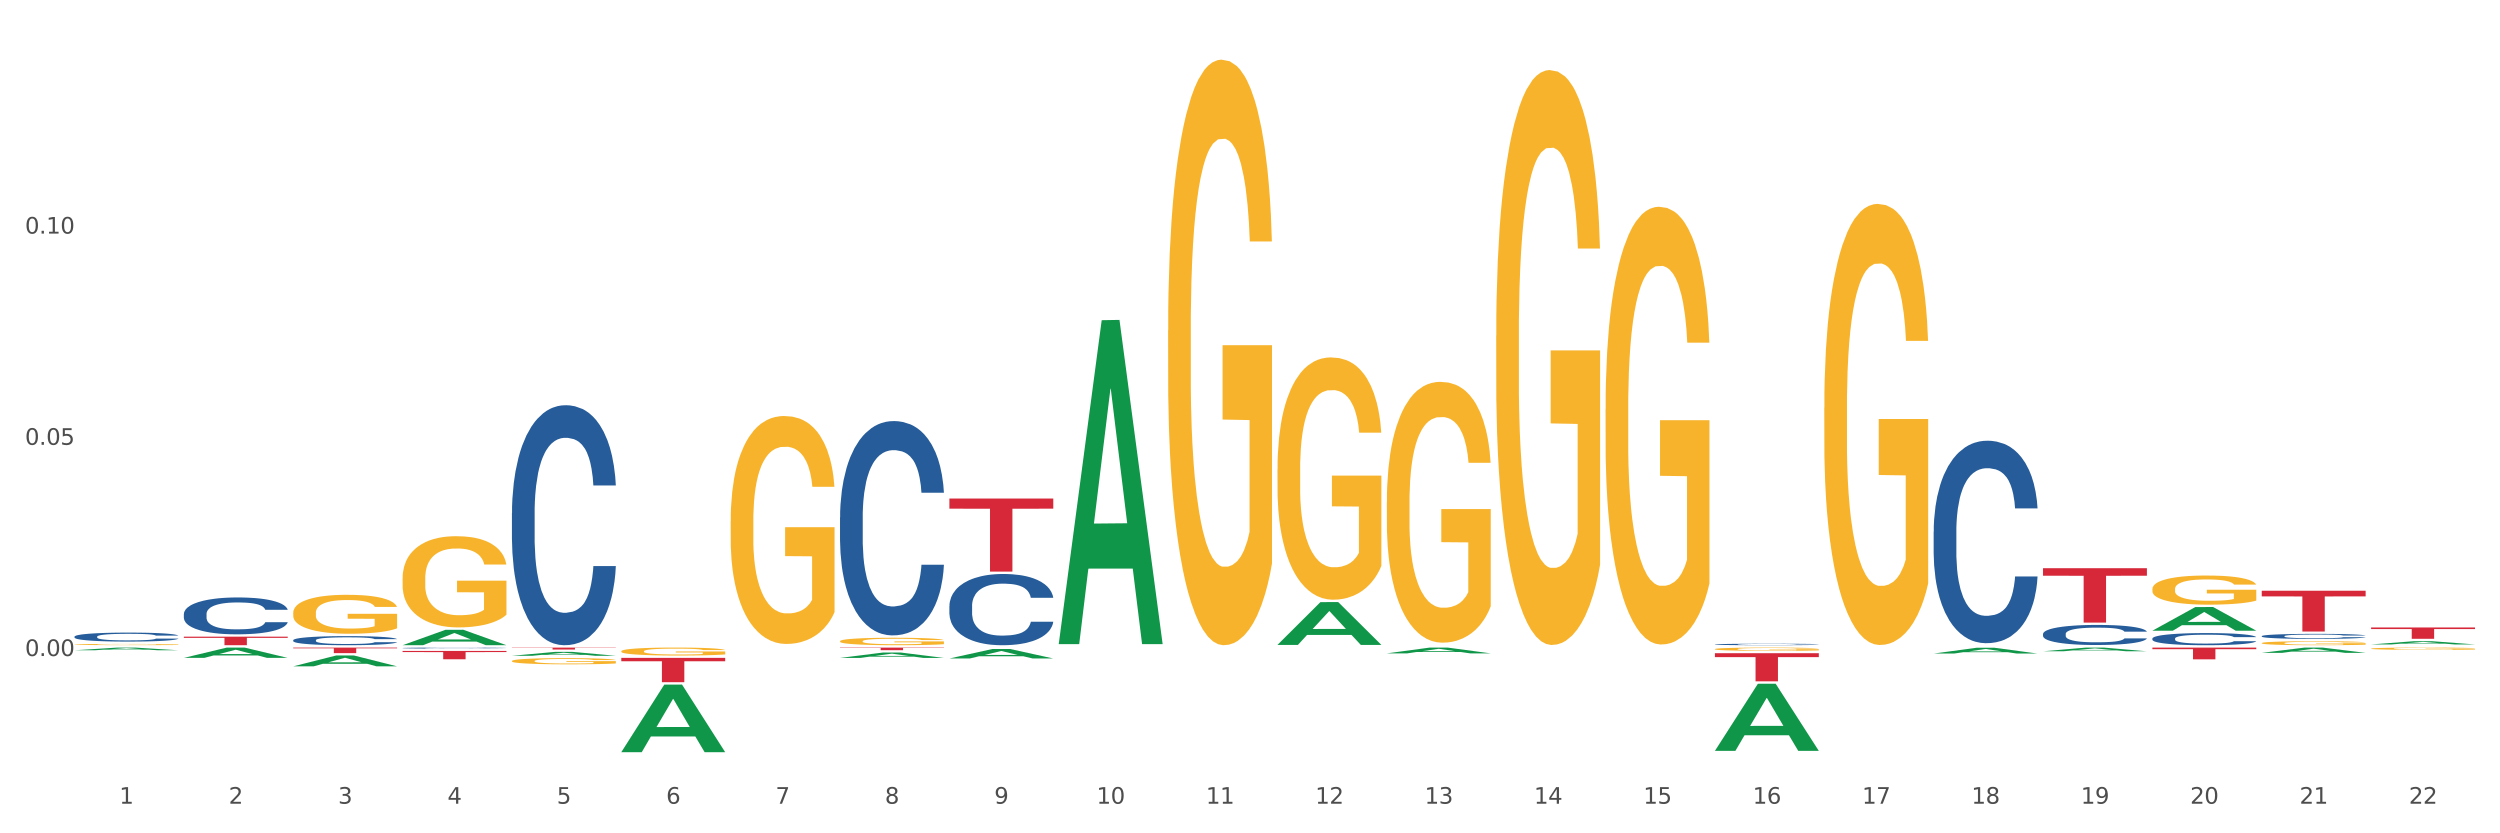 <?xml version="1.0" encoding="utf-8" standalone="no"?>
<!DOCTYPE svg PUBLIC "-//W3C//DTD SVG 1.1//EN"
  "http://www.w3.org/Graphics/SVG/1.1/DTD/svg11.dtd">
<svg xmlns:xlink="http://www.w3.org/1999/xlink" width="1080pt" height="360pt" viewBox="0 0 1080 360" xmlns="http://www.w3.org/2000/svg" version="1.1">
 <rect x="0" y="0" width="1080" height="360" fill="#333333" stroke="none"/>
 <defs>
  <style type="text/css">*{stroke-linejoin: round; stroke-linecap: butt}</style>
 </defs>
 <g id="figure_1">
  <g id="patch_1">
   <path d="M 0 360 
L 1080 360 
L 1080 0 
L 0 0 
z
" style="fill: #ffffff; stroke: #ffffff; stroke-linejoin: miter"/>
  </g>
  <g id="axes_1">
   <g id="matplotlib.axis_1">
    <g id="xtick_1">
     <g id="text_1">
      <!-- 1 -->
      <g style="fill: #4d4d4d" transform="translate(51.562 347.204) scale(0.096 -0.096)">
       <defs>
        <path id="DejaVuSans-31" d="M 794 531 
L 1825 531 
L 1825 4091 
L 703 3866 
L 703 4441 
L 1819 4666 
L 2450 4666 
L 2450 531 
L 3481 531 
L 3481 0 
L 794 0 
L 794 531 
z
" transform="scale(0.016)"/>
       </defs>
       <use xlink:href="#DejaVuSans-31"/>
      </g>
     </g>
    </g>
    <g id="xtick_2">
     <g id="text_2">
      <!-- 2 -->
      <g style="fill: #4d4d4d" transform="translate(98.807 347.204) scale(0.096 -0.096)">
       <defs>
        <path id="DejaVuSans-32" d="M 1228 531 
L 3431 531 
L 3431 0 
L 469 0 
L 469 531 
Q 828 903 1448 1529 
Q 2069 2156 2228 2338 
Q 2531 2678 2651 2914 
Q 2772 3150 2772 3378 
Q 2772 3750 2511 3984 
Q 2250 4219 1831 4219 
Q 1534 4219 1204 4116 
Q 875 4013 500 3803 
L 500 4441 
Q 881 4594 1212 4672 
Q 1544 4750 1819 4750 
Q 2544 4750 2975 4387 
Q 3406 4025 3406 3419 
Q 3406 3131 3298 2873 
Q 3191 2616 2906 2266 
Q 2828 2175 2409 1742 
Q 1991 1309 1228 531 
z
" transform="scale(0.016)"/>
       </defs>
       <use xlink:href="#DejaVuSans-32"/>
      </g>
     </g>
    </g>
    <g id="xtick_3">
     <g id="text_3">
      <!-- 3 -->
      <g style="fill: #4d4d4d" transform="translate(146.052 347.204) scale(0.096 -0.096)">
       <defs>
        <path id="DejaVuSans-33" d="M 2597 2516 
Q 3050 2419 3304 2112 
Q 3559 1806 3559 1356 
Q 3559 666 3084 287 
Q 2609 -91 1734 -91 
Q 1441 -91 1130 -33 
Q 819 25 488 141 
L 488 750 
Q 750 597 1062 519 
Q 1375 441 1716 441 
Q 2309 441 2620 675 
Q 2931 909 2931 1356 
Q 2931 1769 2642 2001 
Q 2353 2234 1838 2234 
L 1294 2234 
L 1294 2753 
L 1863 2753 
Q 2328 2753 2575 2939 
Q 2822 3125 2822 3475 
Q 2822 3834 2567 4026 
Q 2313 4219 1838 4219 
Q 1578 4219 1281 4162 
Q 984 4106 628 3988 
L 628 4550 
Q 988 4650 1302 4700 
Q 1616 4750 1894 4750 
Q 2613 4750 3031 4423 
Q 3450 4097 3450 3541 
Q 3450 3153 3228 2886 
Q 3006 2619 2597 2516 
z
" transform="scale(0.016)"/>
       </defs>
       <use xlink:href="#DejaVuSans-33"/>
      </g>
     </g>
    </g>
    <g id="xtick_4">
     <g id="text_4">
      <!-- 4 -->
      <g style="fill: #4d4d4d" transform="translate(193.297 347.204) scale(0.096 -0.096)">
       <defs>
        <path id="DejaVuSans-34" d="M 2419 4116 
L 825 1625 
L 2419 1625 
L 2419 4116 
z
M 2253 4666 
L 3047 4666 
L 3047 1625 
L 3713 1625 
L 3713 1100 
L 3047 1100 
L 3047 0 
L 2419 0 
L 2419 1100 
L 313 1100 
L 313 1709 
L 2253 4666 
z
" transform="scale(0.016)"/>
       </defs>
       <use xlink:href="#DejaVuSans-34"/>
      </g>
     </g>
    </g>
    <g id="xtick_5">
     <g id="text_5">
      <!-- 5 -->
      <g style="fill: #4d4d4d" transform="translate(240.542 347.204) scale(0.096 -0.096)">
       <defs>
        <path id="DejaVuSans-35" d="M 691 4666 
L 3169 4666 
L 3169 4134 
L 1269 4134 
L 1269 2991 
Q 1406 3038 1543 3061 
Q 1681 3084 1819 3084 
Q 2600 3084 3056 2656 
Q 3513 2228 3513 1497 
Q 3513 744 3044 326 
Q 2575 -91 1722 -91 
Q 1428 -91 1123 -41 
Q 819 9 494 109 
L 494 744 
Q 775 591 1075 516 
Q 1375 441 1709 441 
Q 2250 441 2565 725 
Q 2881 1009 2881 1497 
Q 2881 1984 2565 2268 
Q 2250 2553 1709 2553 
Q 1456 2553 1204 2497 
Q 953 2441 691 2322 
L 691 4666 
z
" transform="scale(0.016)"/>
       </defs>
       <use xlink:href="#DejaVuSans-35"/>
      </g>
     </g>
    </g>
    <g id="xtick_6">
     <g id="text_6">
      <!-- 6 -->
      <g style="fill: #4d4d4d" transform="translate(287.787 347.204) scale(0.096 -0.096)">
       <defs>
        <path id="DejaVuSans-36" d="M 2113 2584 
Q 1688 2584 1439 2293 
Q 1191 2003 1191 1497 
Q 1191 994 1439 701 
Q 1688 409 2113 409 
Q 2538 409 2786 701 
Q 3034 994 3034 1497 
Q 3034 2003 2786 2293 
Q 2538 2584 2113 2584 
z
M 3366 4563 
L 3366 3988 
Q 3128 4100 2886 4159 
Q 2644 4219 2406 4219 
Q 1781 4219 1451 3797 
Q 1122 3375 1075 2522 
Q 1259 2794 1537 2939 
Q 1816 3084 2150 3084 
Q 2853 3084 3261 2657 
Q 3669 2231 3669 1497 
Q 3669 778 3244 343 
Q 2819 -91 2113 -91 
Q 1303 -91 875 529 
Q 447 1150 447 2328 
Q 447 3434 972 4092 
Q 1497 4750 2381 4750 
Q 2619 4750 2861 4703 
Q 3103 4656 3366 4563 
z
" transform="scale(0.016)"/>
       </defs>
       <use xlink:href="#DejaVuSans-36"/>
      </g>
     </g>
    </g>
    <g id="xtick_7">
     <g id="text_7">
      <!-- 7 -->
      <g style="fill: #4d4d4d" transform="translate(335.032 347.204) scale(0.096 -0.096)">
       <defs>
        <path id="DejaVuSans-37" d="M 525 4666 
L 3525 4666 
L 3525 4397 
L 1831 0 
L 1172 0 
L 2766 4134 
L 525 4134 
L 525 4666 
z
" transform="scale(0.016)"/>
       </defs>
       <use xlink:href="#DejaVuSans-37"/>
      </g>
     </g>
    </g>
    <g id="xtick_8">
     <g id="text_8">
      <!-- 8 -->
      <g style="fill: #4d4d4d" transform="translate(382.276 347.204) scale(0.096 -0.096)">
       <defs>
        <path id="DejaVuSans-38" d="M 2034 2216 
Q 1584 2216 1326 1975 
Q 1069 1734 1069 1313 
Q 1069 891 1326 650 
Q 1584 409 2034 409 
Q 2484 409 2743 651 
Q 3003 894 3003 1313 
Q 3003 1734 2745 1975 
Q 2488 2216 2034 2216 
z
M 1403 2484 
Q 997 2584 770 2862 
Q 544 3141 544 3541 
Q 544 4100 942 4425 
Q 1341 4750 2034 4750 
Q 2731 4750 3128 4425 
Q 3525 4100 3525 3541 
Q 3525 3141 3298 2862 
Q 3072 2584 2669 2484 
Q 3125 2378 3379 2068 
Q 3634 1759 3634 1313 
Q 3634 634 3220 271 
Q 2806 -91 2034 -91 
Q 1263 -91 848 271 
Q 434 634 434 1313 
Q 434 1759 690 2068 
Q 947 2378 1403 2484 
z
M 1172 3481 
Q 1172 3119 1398 2916 
Q 1625 2713 2034 2713 
Q 2441 2713 2670 2916 
Q 2900 3119 2900 3481 
Q 2900 3844 2670 4047 
Q 2441 4250 2034 4250 
Q 1625 4250 1398 4047 
Q 1172 3844 1172 3481 
z
" transform="scale(0.016)"/>
       </defs>
       <use xlink:href="#DejaVuSans-38"/>
      </g>
     </g>
    </g>
    <g id="xtick_9">
     <g id="text_9">
      <!-- 9 -->
      <g style="fill: #4d4d4d" transform="translate(429.521 347.204) scale(0.096 -0.096)">
       <defs>
        <path id="DejaVuSans-39" d="M 703 97 
L 703 672 
Q 941 559 1184 500 
Q 1428 441 1663 441 
Q 2288 441 2617 861 
Q 2947 1281 2994 2138 
Q 2813 1869 2534 1725 
Q 2256 1581 1919 1581 
Q 1219 1581 811 2004 
Q 403 2428 403 3163 
Q 403 3881 828 4315 
Q 1253 4750 1959 4750 
Q 2769 4750 3195 4129 
Q 3622 3509 3622 2328 
Q 3622 1225 3098 567 
Q 2575 -91 1691 -91 
Q 1453 -91 1209 -44 
Q 966 3 703 97 
z
M 1959 2075 
Q 2384 2075 2632 2365 
Q 2881 2656 2881 3163 
Q 2881 3666 2632 3958 
Q 2384 4250 1959 4250 
Q 1534 4250 1286 3958 
Q 1038 3666 1038 3163 
Q 1038 2656 1286 2365 
Q 1534 2075 1959 2075 
z
" transform="scale(0.016)"/>
       </defs>
       <use xlink:href="#DejaVuSans-39"/>
      </g>
     </g>
    </g>
    <g id="xtick_10">
     <g id="text_10">
      <!-- 10 -->
      <g style="fill: #4d4d4d" transform="translate(473.712 347.204) scale(0.096 -0.096)">
       <defs>
        <path id="DejaVuSans-30" d="M 2034 4250 
Q 1547 4250 1301 3770 
Q 1056 3291 1056 2328 
Q 1056 1369 1301 889 
Q 1547 409 2034 409 
Q 2525 409 2770 889 
Q 3016 1369 3016 2328 
Q 3016 3291 2770 3770 
Q 2525 4250 2034 4250 
z
M 2034 4750 
Q 2819 4750 3233 4129 
Q 3647 3509 3647 2328 
Q 3647 1150 3233 529 
Q 2819 -91 2034 -91 
Q 1250 -91 836 529 
Q 422 1150 422 2328 
Q 422 3509 836 4129 
Q 1250 4750 2034 4750 
z
" transform="scale(0.016)"/>
       </defs>
       <use xlink:href="#DejaVuSans-31"/>
       <use xlink:href="#DejaVuSans-30" transform="translate(63.623 0)"/>
      </g>
     </g>
    </g>
    <g id="xtick_11">
     <g id="text_11">
      <!-- 11 -->
      <g style="fill: #4d4d4d" transform="translate(520.957 347.204) scale(0.096 -0.096)">
       <use xlink:href="#DejaVuSans-31"/>
       <use xlink:href="#DejaVuSans-31" transform="translate(63.623 0)"/>
      </g>
     </g>
    </g>
    <g id="xtick_12">
     <g id="text_12">
      <!-- 12 -->
      <g style="fill: #4d4d4d" transform="translate(568.202 347.204) scale(0.096 -0.096)">
       <use xlink:href="#DejaVuSans-31"/>
       <use xlink:href="#DejaVuSans-32" transform="translate(63.623 0)"/>
      </g>
     </g>
    </g>
    <g id="xtick_13">
     <g id="text_13">
      <!-- 13 -->
      <g style="fill: #4d4d4d" transform="translate(615.447 347.204) scale(0.096 -0.096)">
       <use xlink:href="#DejaVuSans-31"/>
       <use xlink:href="#DejaVuSans-33" transform="translate(63.623 0)"/>
      </g>
     </g>
    </g>
    <g id="xtick_14">
     <g id="text_14">
      <!-- 14 -->
      <g style="fill: #4d4d4d" transform="translate(662.692 347.204) scale(0.096 -0.096)">
       <use xlink:href="#DejaVuSans-31"/>
       <use xlink:href="#DejaVuSans-34" transform="translate(63.623 0)"/>
      </g>
     </g>
    </g>
    <g id="xtick_15">
     <g id="text_15">
      <!-- 15 -->
      <g style="fill: #4d4d4d" transform="translate(709.937 347.204) scale(0.096 -0.096)">
       <use xlink:href="#DejaVuSans-31"/>
       <use xlink:href="#DejaVuSans-35" transform="translate(63.623 0)"/>
      </g>
     </g>
    </g>
    <g id="xtick_16">
     <g id="text_16">
      <!-- 16 -->
      <g style="fill: #4d4d4d" transform="translate(757.181 347.204) scale(0.096 -0.096)">
       <use xlink:href="#DejaVuSans-31"/>
       <use xlink:href="#DejaVuSans-36" transform="translate(63.623 0)"/>
      </g>
     </g>
    </g>
    <g id="xtick_17">
     <g id="text_17">
      <!-- 17 -->
      <g style="fill: #4d4d4d" transform="translate(804.426 347.204) scale(0.096 -0.096)">
       <use xlink:href="#DejaVuSans-31"/>
       <use xlink:href="#DejaVuSans-37" transform="translate(63.623 0)"/>
      </g>
     </g>
    </g>
    <g id="xtick_18">
     <g id="text_18">
      <!-- 18 -->
      <g style="fill: #4d4d4d" transform="translate(851.671 347.204) scale(0.096 -0.096)">
       <use xlink:href="#DejaVuSans-31"/>
       <use xlink:href="#DejaVuSans-38" transform="translate(63.623 0)"/>
      </g>
     </g>
    </g>
    <g id="xtick_19">
     <g id="text_19">
      <!-- 19 -->
      <g style="fill: #4d4d4d" transform="translate(898.916 347.204) scale(0.096 -0.096)">
       <use xlink:href="#DejaVuSans-31"/>
       <use xlink:href="#DejaVuSans-39" transform="translate(63.623 0)"/>
      </g>
     </g>
    </g>
    <g id="xtick_20">
     <g id="text_20">
      <!-- 20 -->
      <g style="fill: #4d4d4d" transform="translate(946.161 347.204) scale(0.096 -0.096)">
       <use xlink:href="#DejaVuSans-32"/>
       <use xlink:href="#DejaVuSans-30" transform="translate(63.623 0)"/>
      </g>
     </g>
    </g>
    <g id="xtick_21">
     <g id="text_21">
      <!-- 21 -->
      <g style="fill: #4d4d4d" transform="translate(993.406 347.204) scale(0.096 -0.096)">
       <use xlink:href="#DejaVuSans-32"/>
       <use xlink:href="#DejaVuSans-31" transform="translate(63.623 0)"/>
      </g>
     </g>
    </g>
    <g id="xtick_22">
     <g id="text_22">
      <!-- 22 -->
      <g style="fill: #4d4d4d" transform="translate(1040.651 347.204) scale(0.096 -0.096)">
       <use xlink:href="#DejaVuSans-32"/>
       <use xlink:href="#DejaVuSans-32" transform="translate(63.623 0)"/>
      </g>
     </g>
    </g>
    <g id="xtick_23"/>
    <g id="xtick_24"/>
    <g id="xtick_25"/>
    <g id="xtick_26"/>
    <g id="xtick_27"/>
    <g id="xtick_28"/>
    <g id="xtick_29"/>
    <g id="xtick_30"/>
    <g id="xtick_31"/>
    <g id="xtick_32"/>
    <g id="xtick_33"/>
    <g id="xtick_34"/>
    <g id="xtick_35"/>
    <g id="xtick_36"/>
    <g id="xtick_37"/>
    <g id="xtick_38"/>
    <g id="xtick_39"/>
    <g id="xtick_40"/>
    <g id="xtick_41"/>
    <g id="xtick_42"/>
    <g id="xtick_43"/>
   </g>
   <g id="matplotlib.axis_2">
    <g id="ytick_1">
     <g id="text_23">
      <!-- 0.00 -->
      <g style="fill: #4d4d4d" transform="translate(10.8 283.399) scale(0.096 -0.096)">
       <defs>
        <path id="DejaVuSans-2e" d="M 684 794 
L 1344 794 
L 1344 0 
L 684 0 
L 684 794 
z
" transform="scale(0.016)"/>
       </defs>
       <use xlink:href="#DejaVuSans-30"/>
       <use xlink:href="#DejaVuSans-2e" transform="translate(63.623 0)"/>
       <use xlink:href="#DejaVuSans-30" transform="translate(95.41 0)"/>
       <use xlink:href="#DejaVuSans-30" transform="translate(159.033 0)"/>
      </g>
     </g>
    </g>
    <g id="ytick_2">
     <g id="text_24">
      <!-- 0.05 -->
      <g style="fill: #4d4d4d" transform="translate(10.8 192.159) scale(0.096 -0.096)">
       <use xlink:href="#DejaVuSans-30"/>
       <use xlink:href="#DejaVuSans-2e" transform="translate(63.623 0)"/>
       <use xlink:href="#DejaVuSans-30" transform="translate(95.41 0)"/>
       <use xlink:href="#DejaVuSans-35" transform="translate(159.033 0)"/>
      </g>
     </g>
    </g>
    <g id="ytick_3">
     <g id="text_25">
      <!-- 0.10 -->
      <g style="fill: #4d4d4d" transform="translate(10.8 100.92) scale(0.096 -0.096)">
       <use xlink:href="#DejaVuSans-30"/>
       <use xlink:href="#DejaVuSans-2e" transform="translate(63.623 0)"/>
       <use xlink:href="#DejaVuSans-31" transform="translate(95.41 0)"/>
       <use xlink:href="#DejaVuSans-30" transform="translate(159.033 0)"/>
      </g>
     </g>
    </g>
    <g id="ytick_4"/>
    <g id="ytick_5"/>
    <g id="ytick_6"/>
    <g id="ytick_7"/>
   </g>
   <g id="PolyCollection_1">
    <path d="M 977.072 274.804 
L 977.126 274.802 
L 977.126 274.747 
L 977.285 274.671 
L 977.868 274.532 
L 978.611 274.427 
L 979.884 274.304 
L 980.574 274.253 
L 981.476 274.195 
L 983.333 274.102 
L 985.455 274.023 
L 986.94 273.979 
L 988.054 273.952 
L 990.548 273.902 
L 991.98 273.88 
L 993.466 273.862 
L 994.739 273.851 
L 996.861 273.837 
L 998.559 273.831 
L 1000.522 273.829 
L 1002.166 273.831 
L 1004.342 273.839 
L 1007.525 273.862 
L 1008.745 273.876 
L 1010.39 273.9 
L 1012.087 273.932 
L 1013.467 273.963 
L 1015.058 274.009 
L 1016.703 274.069 
L 1018.294 274.144 
L 1019.409 274.213 
L 1020.31 274.287 
L 1021.106 274.376 
L 1021.69 274.473 
L 1021.955 274.554 
L 1012.246 274.554 
L 1011.981 274.481 
L 1011.451 274.402 
L 1010.92 274.348 
L 1010.337 274.304 
L 1009.435 274.255 
L 1008.639 274.223 
L 1007.313 274.186 
L 1006.092 274.162 
L 1005.084 274.148 
L 1003.864 274.136 
L 1001.265 274.124 
L 999.408 274.124 
L 998.241 274.128 
L 996.808 274.138 
L 995.588 274.152 
L 994.155 274.176 
L 993.041 274.201 
L 991.927 274.235 
L 991.291 274.259 
L 990.336 274.302 
L 989.699 274.338 
L 988.85 274.4 
L 988.373 274.443 
L 987.524 274.556 
L 987.153 274.639 
L 986.993 274.697 
L 986.887 274.76 
L 986.887 275.07 
L 987.206 275.208 
L 987.471 275.268 
L 987.895 275.335 
L 988.691 275.422 
L 989.858 275.508 
L 991.078 275.569 
L 992.086 275.607 
L 993.041 275.635 
L 993.996 275.656 
L 995.163 275.676 
L 996.118 275.688 
L 997.551 275.7 
L 999.249 275.706 
L 1000.575 275.706 
L 1003.281 275.696 
L 1004.501 275.686 
L 1005.668 275.672 
L 1006.941 275.65 
L 1007.949 275.627 
L 1008.533 275.609 
L 1009.488 275.571 
L 1010.23 275.531 
L 1010.867 275.486 
L 1011.292 275.446 
L 1011.769 275.387 
L 1012.14 275.319 
L 1012.246 275.284 
L 1021.955 275.284 
L 1021.743 275.355 
L 1021.372 275.424 
L 1020.629 275.518 
L 1020.045 275.571 
L 1019.143 275.637 
L 1018.188 275.692 
L 1016.862 275.754 
L 1015.642 275.799 
L 1014.369 275.839 
L 1012.989 275.874 
L 1010.496 275.924 
L 1009.594 275.938 
L 1007.684 275.962 
L 1006.198 275.976 
L 1004.023 275.989 
L 1001.795 275.997 
L 999.461 275.999 
L 997.392 275.995 
L 995.11 275.983 
L 993.678 275.972 
L 992.086 275.954 
L 990.23 275.926 
L 988.479 275.892 
L 986.834 275.853 
L 985.296 275.807 
L 983.863 275.755 
L 982.006 275.67 
L 980.627 275.587 
L 979.619 275.51 
L 978.929 275.444 
L 978.24 275.361 
L 977.868 275.304 
L 977.285 275.165 
L 977.072 275.036 
L 977.072 274.804 
z
" clip-path="url(#p77d0d0cded)" style="fill: #255c99"/>
    <path d="M 835.338 229.691 
L 835.391 229.611 
L 835.391 227.374 
L 835.55 224.338 
L 836.134 218.746 
L 836.876 214.512 
L 838.15 209.559 
L 838.839 207.482 
L 839.741 205.166 
L 841.598 201.411 
L 843.72 198.216 
L 845.206 196.458 
L 846.32 195.34 
L 848.813 193.343 
L 850.246 192.464 
L 851.731 191.745 
L 853.004 191.266 
L 855.127 190.706 
L 856.824 190.467 
L 858.787 190.387 
L 860.432 190.467 
L 862.607 190.786 
L 865.79 191.745 
L 867.01 192.304 
L 868.655 193.263 
L 870.353 194.541 
L 871.732 195.819 
L 873.324 197.656 
L 874.968 200.053 
L 876.56 203.089 
L 877.674 205.885 
L 878.576 208.84 
L 879.372 212.435 
L 879.955 216.35 
L 880.221 219.625 
L 870.512 219.625 
L 870.247 216.669 
L 869.716 213.474 
L 869.186 211.317 
L 868.602 209.559 
L 867.7 207.562 
L 866.904 206.284 
L 865.578 204.766 
L 864.358 203.808 
L 863.35 203.248 
L 862.13 202.769 
L 859.53 202.29 
L 857.673 202.29 
L 856.506 202.45 
L 855.073 202.849 
L 853.853 203.408 
L 852.421 204.367 
L 851.307 205.405 
L 850.193 206.763 
L 849.556 207.722 
L 848.601 209.48 
L 847.964 210.917 
L 847.116 213.394 
L 846.638 215.151 
L 845.789 219.705 
L 845.418 223.06 
L 845.259 225.377 
L 845.153 227.933 
L 845.153 240.395 
L 845.471 245.987 
L 845.736 248.384 
L 846.161 251.1 
L 846.956 254.615 
L 848.124 258.05 
L 849.344 260.527 
L 850.352 262.044 
L 851.307 263.163 
L 852.262 264.042 
L 853.429 264.84 
L 854.384 265.32 
L 855.816 265.799 
L 857.514 266.039 
L 858.84 266.039 
L 861.546 265.639 
L 862.766 265.24 
L 863.933 264.681 
L 865.207 263.802 
L 866.215 262.843 
L 866.798 262.124 
L 867.753 260.606 
L 868.496 259.009 
L 869.132 257.171 
L 869.557 255.574 
L 870.034 253.177 
L 870.406 250.461 
L 870.512 249.023 
L 880.221 249.023 
L 880.008 251.899 
L 879.637 254.695 
L 878.894 258.449 
L 878.311 260.606 
L 877.409 263.243 
L 876.454 265.479 
L 875.127 267.956 
L 873.907 269.793 
L 872.634 271.391 
L 871.255 272.829 
L 868.761 274.826 
L 867.859 275.385 
L 865.949 276.344 
L 864.464 276.903 
L 862.289 277.462 
L 860.06 277.782 
L 857.726 277.862 
L 855.657 277.702 
L 853.376 277.223 
L 851.943 276.743 
L 850.352 276.024 
L 848.495 274.906 
L 846.744 273.548 
L 845.1 271.95 
L 843.561 270.113 
L 842.129 268.036 
L 840.272 264.601 
L 838.892 261.245 
L 837.884 258.13 
L 837.195 255.494 
L 836.505 252.139 
L 836.134 249.822 
L 835.55 244.23 
L 835.338 239.037 
L 835.338 229.691 
z
" clip-path="url(#p77d0d0cded)" style="fill: #255c99"/>
    <path d="M 929.828 275.844 
L 929.881 275.839 
L 929.881 275.705 
L 930.04 275.522 
L 930.623 275.187 
L 931.366 274.932 
L 932.639 274.635 
L 933.329 274.51 
L 934.231 274.371 
L 936.088 274.146 
L 938.21 273.954 
L 939.695 273.849 
L 940.81 273.781 
L 943.303 273.661 
L 944.735 273.609 
L 946.221 273.566 
L 947.494 273.537 
L 949.616 273.503 
L 951.314 273.489 
L 953.277 273.484 
L 954.922 273.489 
L 957.097 273.508 
L 960.28 273.566 
L 961.5 273.599 
L 963.145 273.657 
L 964.842 273.733 
L 966.222 273.81 
L 967.813 273.92 
L 969.458 274.064 
L 971.05 274.247 
L 972.164 274.414 
L 973.066 274.592 
L 973.861 274.808 
L 974.445 275.043 
L 974.71 275.239 
L 965.002 275.239 
L 964.736 275.062 
L 964.206 274.87 
L 963.675 274.741 
L 963.092 274.635 
L 962.19 274.515 
L 961.394 274.438 
L 960.068 274.347 
L 958.847 274.29 
L 957.839 274.256 
L 956.619 274.227 
L 954.02 274.199 
L 952.163 274.199 
L 950.996 274.208 
L 949.563 274.232 
L 948.343 274.266 
L 946.911 274.323 
L 945.796 274.386 
L 944.682 274.467 
L 944.046 274.525 
L 943.091 274.63 
L 942.454 274.717 
L 941.605 274.865 
L 941.128 274.971 
L 940.279 275.244 
L 939.908 275.446 
L 939.748 275.585 
L 939.642 275.738 
L 939.642 276.486 
L 939.961 276.822 
L 940.226 276.966 
L 940.65 277.129 
L 941.446 277.34 
L 942.613 277.546 
L 943.834 277.695 
L 944.842 277.786 
L 945.796 277.853 
L 946.751 277.906 
L 947.919 277.954 
L 948.874 277.983 
L 950.306 278.011 
L 952.004 278.026 
L 953.33 278.026 
L 956.036 278.002 
L 957.256 277.978 
L 958.423 277.944 
L 959.696 277.891 
L 960.704 277.834 
L 961.288 277.791 
L 962.243 277.7 
L 962.986 277.604 
L 963.622 277.493 
L 964.047 277.398 
L 964.524 277.254 
L 964.895 277.091 
L 965.002 277.004 
L 974.71 277.004 
L 974.498 277.177 
L 974.127 277.345 
L 973.384 277.57 
L 972.8 277.7 
L 971.898 277.858 
L 970.944 277.992 
L 969.617 278.141 
L 968.397 278.251 
L 967.124 278.347 
L 965.744 278.433 
L 963.251 278.553 
L 962.349 278.587 
L 960.439 278.644 
L 958.954 278.678 
L 956.778 278.712 
L 954.55 278.731 
L 952.216 278.736 
L 950.147 278.726 
L 947.866 278.697 
L 946.433 278.668 
L 944.842 278.625 
L 942.985 278.558 
L 941.234 278.477 
L 939.589 278.381 
L 938.051 278.27 
L 936.618 278.146 
L 934.762 277.939 
L 933.382 277.738 
L 932.374 277.551 
L 931.684 277.393 
L 930.995 277.191 
L 930.623 277.052 
L 930.04 276.716 
L 929.828 276.405 
L 929.828 275.844 
z
" clip-path="url(#p77d0d0cded)" style="fill: #255c99"/>
    <path d="M 882.583 273.865 
L 882.636 273.857 
L 882.636 273.635 
L 882.795 273.334 
L 883.379 272.78 
L 884.121 272.36 
L 885.395 271.868 
L 886.084 271.662 
L 886.986 271.433 
L 888.843 271.06 
L 890.965 270.743 
L 892.451 270.569 
L 893.565 270.458 
L 896.058 270.26 
L 897.491 270.173 
L 898.976 270.101 
L 900.249 270.054 
L 902.371 269.998 
L 904.069 269.975 
L 906.032 269.967 
L 907.677 269.975 
L 909.852 270.006 
L 913.035 270.101 
L 914.255 270.157 
L 915.9 270.252 
L 917.598 270.379 
L 918.977 270.506 
L 920.569 270.688 
L 922.213 270.925 
L 923.805 271.227 
L 924.919 271.504 
L 925.821 271.797 
L 926.617 272.154 
L 927.2 272.542 
L 927.465 272.867 
L 917.757 272.867 
L 917.491 272.574 
L 916.961 272.257 
L 916.43 272.043 
L 915.847 271.868 
L 914.945 271.67 
L 914.149 271.543 
L 912.823 271.393 
L 911.603 271.298 
L 910.595 271.242 
L 909.374 271.195 
L 906.775 271.147 
L 904.918 271.147 
L 903.751 271.163 
L 902.318 271.203 
L 901.098 271.258 
L 899.666 271.353 
L 898.552 271.456 
L 897.438 271.591 
L 896.801 271.686 
L 895.846 271.86 
L 895.209 272.003 
L 894.36 272.249 
L 893.883 272.423 
L 893.034 272.875 
L 892.663 273.207 
L 892.504 273.437 
L 892.398 273.691 
L 892.398 274.927 
L 892.716 275.481 
L 892.981 275.719 
L 893.406 275.988 
L 894.201 276.337 
L 895.368 276.678 
L 896.589 276.923 
L 897.597 277.074 
L 898.552 277.185 
L 899.507 277.272 
L 900.674 277.351 
L 901.629 277.399 
L 903.061 277.446 
L 904.759 277.47 
L 906.085 277.47 
L 908.791 277.431 
L 910.011 277.391 
L 911.178 277.335 
L 912.451 277.248 
L 913.459 277.153 
L 914.043 277.082 
L 914.998 276.931 
L 915.741 276.773 
L 916.377 276.591 
L 916.802 276.432 
L 917.279 276.194 
L 917.651 275.925 
L 917.757 275.782 
L 927.465 275.782 
L 927.253 276.068 
L 926.882 276.345 
L 926.139 276.717 
L 925.555 276.931 
L 924.654 277.193 
L 923.699 277.415 
L 922.372 277.66 
L 921.152 277.843 
L 919.879 278.001 
L 918.499 278.144 
L 916.006 278.342 
L 915.104 278.397 
L 913.194 278.492 
L 911.709 278.548 
L 909.534 278.603 
L 907.305 278.635 
L 904.971 278.643 
L 902.902 278.627 
L 900.621 278.579 
L 899.188 278.532 
L 897.597 278.461 
L 895.74 278.35 
L 893.989 278.215 
L 892.344 278.056 
L 890.806 277.874 
L 889.373 277.668 
L 887.517 277.328 
L 886.137 276.995 
L 885.129 276.686 
L 884.44 276.424 
L 883.75 276.091 
L 883.379 275.862 
L 882.795 275.307 
L 882.583 274.792 
L 882.583 273.865 
z
" clip-path="url(#p77d0d0cded)" style="fill: #255c99"/>
    <path d="M 740.848 278.384 
L 740.901 278.383 
L 740.901 278.367 
L 741.06 278.345 
L 741.644 278.304 
L 742.387 278.273 
L 743.66 278.237 
L 744.35 278.221 
L 745.251 278.205 
L 747.108 278.177 
L 749.23 278.154 
L 750.716 278.141 
L 751.83 278.133 
L 754.324 278.118 
L 755.756 278.112 
L 757.241 278.107 
L 758.515 278.103 
L 760.637 278.099 
L 762.334 278.097 
L 764.297 278.097 
L 765.942 278.097 
L 768.117 278.1 
L 771.3 278.107 
L 772.521 278.111 
L 774.165 278.118 
L 775.863 278.127 
L 777.242 278.136 
L 778.834 278.15 
L 780.479 278.167 
L 782.07 278.189 
L 783.184 278.21 
L 784.086 278.231 
L 784.882 278.258 
L 785.465 278.286 
L 785.731 278.31 
L 776.022 278.31 
L 775.757 278.289 
L 775.226 278.265 
L 774.696 278.249 
L 774.112 278.237 
L 773.21 278.222 
L 772.415 278.213 
L 771.088 278.202 
L 769.868 278.195 
L 768.86 278.191 
L 767.64 278.187 
L 765.04 278.184 
L 763.183 278.184 
L 762.016 278.185 
L 760.584 278.188 
L 759.364 278.192 
L 757.931 278.199 
L 756.817 278.206 
L 755.703 278.216 
L 755.066 278.223 
L 754.111 278.236 
L 753.475 278.247 
L 752.626 278.265 
L 752.148 278.278 
L 751.3 278.311 
L 750.928 278.335 
L 750.769 278.352 
L 750.663 278.371 
L 750.663 278.462 
L 750.981 278.503 
L 751.246 278.52 
L 751.671 278.54 
L 752.467 278.566 
L 753.634 278.591 
L 754.854 278.609 
L 755.862 278.62 
L 756.817 278.628 
L 757.772 278.635 
L 758.939 278.64 
L 759.894 278.644 
L 761.326 278.647 
L 763.024 278.649 
L 764.35 278.649 
L 767.056 278.646 
L 768.276 278.643 
L 769.444 278.639 
L 770.717 278.633 
L 771.725 278.626 
L 772.308 278.621 
L 773.263 278.61 
L 774.006 278.598 
L 774.643 278.584 
L 775.067 278.573 
L 775.545 278.555 
L 775.916 278.535 
L 776.022 278.525 
L 785.731 278.525 
L 785.519 278.546 
L 785.147 278.566 
L 784.404 278.594 
L 783.821 278.61 
L 782.919 278.629 
L 781.964 278.645 
L 780.638 278.663 
L 779.417 278.677 
L 778.144 278.688 
L 776.765 278.699 
L 774.271 278.713 
L 773.369 278.717 
L 771.46 278.724 
L 769.974 278.729 
L 767.799 278.733 
L 765.571 278.735 
L 763.236 278.736 
L 761.167 278.734 
L 758.886 278.731 
L 757.454 278.727 
L 755.862 278.722 
L 754.005 278.714 
L 752.254 278.704 
L 750.61 278.692 
L 749.071 278.679 
L 747.639 278.664 
L 745.782 278.639 
L 744.403 278.614 
L 743.395 278.591 
L 742.705 278.572 
L 742.015 278.548 
L 741.644 278.531 
L 741.06 278.49 
L 740.848 278.452 
L 740.848 278.384 
z
" clip-path="url(#p77d0d0cded)" style="fill: #255c99"/>
    <path d="M 1024.317 280.207 
L 1024.37 280.206 
L 1024.37 280.174 
L 1024.476 280.146 
L 1025.006 280.078 
L 1025.801 280.022 
L 1026.384 279.993 
L 1026.967 279.968 
L 1027.656 279.944 
L 1028.504 279.919 
L 1030.04 279.882 
L 1030.994 279.863 
L 1032.16 279.843 
L 1034.28 279.815 
L 1035.816 279.798 
L 1037.406 279.785 
L 1040.002 279.769 
L 1041.698 279.761 
L 1043.5 279.756 
L 1045.672 279.752 
L 1047.315 279.752 
L 1050.918 279.754 
L 1053.992 279.762 
L 1055.476 279.769 
L 1057.383 279.779 
L 1058.39 279.787 
L 1060.033 279.801 
L 1061.728 279.82 
L 1062.894 279.836 
L 1064.643 279.867 
L 1065.968 279.897 
L 1067.186 279.935 
L 1067.822 279.961 
L 1068.299 279.985 
L 1068.723 280.013 
L 1069.147 280.057 
L 1059.609 280.057 
L 1059.238 280.026 
L 1058.655 279.996 
L 1057.807 279.967 
L 1057.065 279.95 
L 1055.793 279.927 
L 1054.628 279.913 
L 1053.409 279.902 
L 1051.925 279.893 
L 1050.759 279.888 
L 1049.117 279.885 
L 1045.884 279.886 
L 1043.712 279.893 
L 1042.228 279.902 
L 1041.274 279.91 
L 1040.426 279.919 
L 1039.473 279.932 
L 1038.36 279.95 
L 1037.565 279.967 
L 1036.77 279.989 
L 1036.134 280.011 
L 1035.551 280.036 
L 1035.074 280.063 
L 1034.703 280.091 
L 1034.385 280.125 
L 1034.121 280.182 
L 1034.121 280.305 
L 1034.227 280.333 
L 1034.491 280.37 
L 1034.809 280.398 
L 1035.339 280.431 
L 1035.816 280.453 
L 1036.717 280.486 
L 1037.724 280.513 
L 1038.519 280.53 
L 1039.314 280.544 
L 1040.691 280.564 
L 1042.228 280.58 
L 1043.553 280.59 
L 1045.354 280.599 
L 1046.573 280.603 
L 1047.633 280.605 
L 1050.23 280.605 
L 1052.084 280.602 
L 1054.151 280.596 
L 1055.741 280.587 
L 1057.065 280.578 
L 1058.549 280.561 
L 1059.503 280.546 
L 1059.503 280.358 
L 1047.845 280.357 
L 1047.845 280.232 
L 1069.2 280.232 
L 1069.2 280.599 
L 1068.299 280.618 
L 1067.292 280.635 
L 1066.233 280.65 
L 1064.643 280.669 
L 1062.735 280.687 
L 1061.04 280.7 
L 1059.238 280.711 
L 1057.118 280.721 
L 1054.363 280.73 
L 1052.667 280.733 
L 1050.547 280.736 
L 1048.057 280.737 
L 1045.884 280.735 
L 1043.765 280.731 
L 1041.539 280.722 
L 1039.367 280.711 
L 1037.724 280.699 
L 1036.081 280.685 
L 1034.333 280.666 
L 1032.955 280.648 
L 1031.895 280.632 
L 1030.729 280.611 
L 1029.457 280.584 
L 1028.504 280.56 
L 1027.656 280.534 
L 1026.755 280.502 
L 1026.119 280.474 
L 1025.483 280.439 
L 1025.112 280.413 
L 1024.688 280.372 
L 1024.37 280.316 
L 1024.317 280.207 
z
" clip-path="url(#p77d0d0cded)" style="fill: #f7b32b"/>
    <path d="M 599.113 217.024 
L 599.166 216.921 
L 599.166 213.217 
L 599.272 210.027 
L 599.802 202.309 
L 600.597 195.929 
L 601.18 192.533 
L 601.763 189.754 
L 602.452 186.976 
L 603.3 184.095 
L 604.836 179.875 
L 605.79 177.714 
L 606.956 175.451 
L 609.076 172.158 
L 610.612 170.305 
L 612.202 168.762 
L 614.799 166.909 
L 616.494 166.086 
L 618.296 165.469 
L 620.469 165.057 
L 622.111 164.954 
L 625.715 165.263 
L 628.788 166.189 
L 630.272 166.909 
L 632.179 168.144 
L 633.186 168.968 
L 634.829 170.614 
L 636.525 172.775 
L 637.69 174.627 
L 639.439 178.126 
L 640.764 181.625 
L 641.983 185.947 
L 642.618 188.931 
L 643.095 191.71 
L 643.519 194.9 
L 643.943 199.942 
L 634.405 199.942 
L 634.034 196.34 
L 633.451 192.944 
L 632.603 189.651 
L 631.861 187.593 
L 630.59 185.021 
L 629.424 183.374 
L 628.205 182.139 
L 626.721 181.11 
L 625.556 180.596 
L 623.913 180.184 
L 620.68 180.287 
L 618.508 181.11 
L 617.024 182.139 
L 616.07 183.066 
L 615.222 184.095 
L 614.269 185.535 
L 613.156 187.696 
L 612.361 189.651 
L 611.566 192.121 
L 610.93 194.591 
L 610.347 197.472 
L 609.87 200.559 
L 609.5 203.749 
L 609.182 207.66 
L 608.917 214.143 
L 608.917 228.241 
L 609.023 231.431 
L 609.288 235.65 
L 609.606 238.84 
L 610.135 242.647 
L 610.612 245.22 
L 611.513 248.925 
L 612.52 252.012 
L 613.315 253.967 
L 614.11 255.613 
L 615.487 257.877 
L 617.024 259.73 
L 618.349 260.862 
L 620.151 261.891 
L 621.369 262.302 
L 622.429 262.508 
L 625.026 262.508 
L 626.88 262.199 
L 628.947 261.479 
L 630.537 260.553 
L 631.861 259.421 
L 633.345 257.569 
L 634.299 255.819 
L 634.299 234.312 
L 622.641 234.209 
L 622.641 219.905 
L 643.996 219.905 
L 643.996 261.891 
L 643.095 264.052 
L 642.088 266.007 
L 641.029 267.756 
L 639.439 269.917 
L 637.531 271.975 
L 635.836 273.416 
L 634.034 274.651 
L 631.914 275.783 
L 629.159 276.812 
L 627.463 277.223 
L 625.344 277.532 
L 622.853 277.635 
L 620.68 277.429 
L 618.561 276.915 
L 616.335 275.989 
L 614.163 274.651 
L 612.52 273.313 
L 610.877 271.667 
L 609.129 269.506 
L 607.751 267.447 
L 606.691 265.595 
L 605.525 263.228 
L 604.254 260.141 
L 603.3 257.363 
L 602.452 254.481 
L 601.551 250.777 
L 600.915 247.587 
L 600.279 243.574 
L 599.908 240.589 
L 599.484 235.959 
L 599.166 229.476 
L 599.113 217.024 
z
" clip-path="url(#p77d0d0cded)" style="fill: #f7b32b"/>
    <path d="M 551.869 202.771 
L 551.922 202.676 
L 551.922 199.234 
L 552.028 196.27 
L 552.557 189.1 
L 553.352 183.173 
L 553.935 180.018 
L 554.518 177.437 
L 555.207 174.856 
L 556.055 172.179 
L 557.592 168.26 
L 558.545 166.252 
L 559.711 164.149 
L 561.831 161.09 
L 563.367 159.369 
L 564.957 157.935 
L 567.554 156.214 
L 569.249 155.449 
L 571.051 154.876 
L 573.224 154.493 
L 574.866 154.398 
L 578.47 154.684 
L 581.543 155.545 
L 583.027 156.214 
L 584.934 157.361 
L 585.941 158.126 
L 587.584 159.656 
L 589.28 161.663 
L 590.445 163.384 
L 592.194 166.634 
L 593.519 169.885 
L 594.738 173.9 
L 595.374 176.672 
L 595.85 179.254 
L 596.274 182.217 
L 596.698 186.902 
L 587.16 186.902 
L 586.789 183.556 
L 586.206 180.401 
L 585.358 177.342 
L 584.617 175.43 
L 583.345 173.04 
L 582.179 171.51 
L 580.96 170.363 
L 579.476 169.407 
L 578.311 168.929 
L 576.668 168.546 
L 573.436 168.642 
L 571.263 169.407 
L 569.779 170.363 
L 568.825 171.223 
L 567.978 172.179 
L 567.024 173.518 
L 565.911 175.525 
L 565.116 177.342 
L 564.321 179.636 
L 563.685 181.93 
L 563.103 184.607 
L 562.626 187.475 
L 562.255 190.439 
L 561.937 194.072 
L 561.672 200.094 
L 561.672 213.192 
L 561.778 216.155 
L 562.043 220.075 
L 562.361 223.038 
L 562.891 226.576 
L 563.367 228.966 
L 564.268 232.407 
L 565.275 235.275 
L 566.07 237.092 
L 566.865 238.621 
L 568.243 240.724 
L 569.779 242.445 
L 571.104 243.497 
L 572.906 244.453 
L 574.124 244.835 
L 575.184 245.026 
L 577.781 245.026 
L 579.635 244.74 
L 581.702 244.07 
L 583.292 243.21 
L 584.617 242.158 
L 586.1 240.438 
L 587.054 238.812 
L 587.054 218.832 
L 575.396 218.736 
L 575.396 205.448 
L 596.751 205.448 
L 596.751 244.453 
L 595.85 246.46 
L 594.844 248.277 
L 593.784 249.902 
L 592.194 251.91 
L 590.286 253.822 
L 588.591 255.16 
L 586.789 256.307 
L 584.67 257.359 
L 581.914 258.315 
L 580.218 258.697 
L 578.099 258.984 
L 575.608 259.08 
L 573.436 258.888 
L 571.316 258.41 
L 569.09 257.55 
L 566.918 256.307 
L 565.275 255.064 
L 563.632 253.535 
L 561.884 251.527 
L 560.506 249.615 
L 559.446 247.894 
L 558.28 245.696 
L 557.009 242.828 
L 556.055 240.246 
L 555.207 237.57 
L 554.306 234.128 
L 553.67 231.164 
L 553.034 227.436 
L 552.663 224.664 
L 552.24 220.362 
L 551.922 214.339 
L 551.869 202.771 
z
" clip-path="url(#p77d0d0cded)" style="fill: #f7b32b"/>
    <path d="M 173.91 279.948 
L 173.963 279.947 
L 173.963 279.936 
L 174.122 279.921 
L 174.705 279.893 
L 175.448 279.872 
L 176.721 279.847 
L 177.411 279.837 
L 178.313 279.825 
L 180.17 279.807 
L 182.292 279.791 
L 183.777 279.782 
L 184.892 279.776 
L 187.385 279.766 
L 188.817 279.762 
L 190.303 279.758 
L 191.576 279.756 
L 193.698 279.753 
L 195.396 279.752 
L 197.359 279.752 
L 199.004 279.752 
L 201.179 279.754 
L 204.362 279.758 
L 205.582 279.761 
L 207.227 279.766 
L 208.924 279.772 
L 210.304 279.779 
L 211.895 279.788 
L 213.54 279.8 
L 215.132 279.815 
L 216.246 279.829 
L 217.148 279.844 
L 217.943 279.862 
L 218.527 279.881 
L 218.792 279.898 
L 209.084 279.898 
L 208.818 279.883 
L 208.288 279.867 
L 207.757 279.856 
L 207.174 279.847 
L 206.272 279.837 
L 205.476 279.831 
L 204.15 279.823 
L 202.929 279.819 
L 201.921 279.816 
L 200.701 279.813 
L 198.102 279.811 
L 196.245 279.811 
L 195.078 279.812 
L 193.645 279.814 
L 192.425 279.817 
L 190.993 279.821 
L 189.879 279.827 
L 188.764 279.833 
L 188.128 279.838 
L 187.173 279.847 
L 186.536 279.854 
L 185.687 279.866 
L 185.21 279.875 
L 184.361 279.898 
L 183.99 279.915 
L 183.83 279.926 
L 183.724 279.939 
L 183.724 280.001 
L 184.043 280.029 
L 184.308 280.041 
L 184.732 280.055 
L 185.528 280.072 
L 186.695 280.09 
L 187.916 280.102 
L 188.924 280.11 
L 189.879 280.115 
L 190.833 280.12 
L 192.001 280.123 
L 192.956 280.126 
L 194.388 280.128 
L 196.086 280.129 
L 197.412 280.129 
L 200.118 280.127 
L 201.338 280.125 
L 202.505 280.123 
L 203.778 280.118 
L 204.786 280.114 
L 205.37 280.11 
L 206.325 280.102 
L 207.068 280.094 
L 207.704 280.085 
L 208.129 280.077 
L 208.606 280.065 
L 208.977 280.052 
L 209.084 280.044 
L 218.792 280.044 
L 218.58 280.059 
L 218.209 280.073 
L 217.466 280.092 
L 216.882 280.102 
L 215.98 280.116 
L 215.026 280.127 
L 213.699 280.139 
L 212.479 280.148 
L 211.206 280.156 
L 209.826 280.163 
L 207.333 280.173 
L 206.431 280.176 
L 204.521 280.181 
L 203.036 280.184 
L 200.86 280.187 
L 198.632 280.188 
L 196.298 280.189 
L 194.229 280.188 
L 191.948 280.185 
L 190.515 280.183 
L 188.924 280.179 
L 187.067 280.174 
L 185.316 280.167 
L 183.671 280.159 
L 182.133 280.15 
L 180.7 280.139 
L 178.844 280.122 
L 177.464 280.106 
L 176.456 280.09 
L 175.766 280.077 
L 175.077 280.06 
L 174.705 280.048 
L 174.122 280.021 
L 173.91 279.995 
L 173.91 279.948 
z
" clip-path="url(#p77d0d0cded)" style="fill: #255c99"/>
    <path d="M 221.154 221.638 
L 221.208 221.544 
L 221.208 218.892 
L 221.367 215.294 
L 221.95 208.666 
L 222.693 203.648 
L 223.966 197.777 
L 224.656 195.315 
L 225.558 192.569 
L 227.415 188.119 
L 229.537 184.331 
L 231.022 182.248 
L 232.136 180.922 
L 234.63 178.555 
L 236.062 177.514 
L 237.548 176.661 
L 238.821 176.093 
L 240.943 175.43 
L 242.641 175.146 
L 244.604 175.052 
L 246.248 175.146 
L 248.424 175.525 
L 251.607 176.661 
L 252.827 177.324 
L 254.472 178.46 
L 256.169 179.975 
L 257.549 181.491 
L 259.14 183.668 
L 260.785 186.509 
L 262.376 190.107 
L 263.491 193.421 
L 264.392 196.925 
L 265.188 201.186 
L 265.772 205.825 
L 266.037 209.708 
L 256.328 209.708 
L 256.063 206.204 
L 255.533 202.417 
L 255.002 199.86 
L 254.419 197.777 
L 253.517 195.41 
L 252.721 193.895 
L 251.395 192.096 
L 250.174 190.959 
L 249.166 190.297 
L 247.946 189.728 
L 245.347 189.16 
L 243.49 189.16 
L 242.323 189.35 
L 240.89 189.823 
L 239.67 190.486 
L 238.237 191.622 
L 237.123 192.853 
L 236.009 194.463 
L 235.373 195.599 
L 234.418 197.682 
L 233.781 199.387 
L 232.932 202.322 
L 232.455 204.405 
L 231.606 209.802 
L 231.235 213.779 
L 231.075 216.525 
L 230.969 219.555 
L 230.969 234.327 
L 231.288 240.955 
L 231.553 243.796 
L 231.977 247.015 
L 232.773 251.181 
L 233.94 255.253 
L 235.16 258.188 
L 236.168 259.987 
L 237.123 261.313 
L 238.078 262.354 
L 239.245 263.301 
L 240.2 263.869 
L 241.633 264.438 
L 243.331 264.722 
L 244.657 264.722 
L 247.363 264.248 
L 248.583 263.775 
L 249.75 263.112 
L 251.023 262.07 
L 252.031 260.934 
L 252.615 260.082 
L 253.57 258.283 
L 254.312 256.389 
L 254.949 254.211 
L 255.374 252.317 
L 255.851 249.477 
L 256.222 246.257 
L 256.328 244.553 
L 266.037 244.553 
L 265.825 247.962 
L 265.454 251.276 
L 264.711 255.726 
L 264.127 258.283 
L 263.225 261.408 
L 262.27 264.059 
L 260.944 266.994 
L 259.724 269.172 
L 258.451 271.066 
L 257.071 272.77 
L 254.578 275.137 
L 253.676 275.8 
L 251.766 276.936 
L 250.28 277.599 
L 248.105 278.262 
L 245.877 278.641 
L 243.543 278.736 
L 241.474 278.546 
L 239.192 277.978 
L 237.76 277.41 
L 236.168 276.558 
L 234.312 275.232 
L 232.561 273.622 
L 230.916 271.729 
L 229.378 269.551 
L 227.945 267.089 
L 226.088 263.017 
L 224.709 259.04 
L 223.701 255.348 
L 223.011 252.223 
L 222.322 248.246 
L 221.95 245.5 
L 221.367 238.872 
L 221.154 232.717 
L 221.154 221.638 
z
" clip-path="url(#p77d0d0cded)" style="fill: #255c99"/>
    <path d="M 362.889 223.505 
L 362.942 223.42 
L 362.942 221.052 
L 363.101 217.839 
L 363.685 211.92 
L 364.428 207.438 
L 365.701 202.195 
L 366.391 199.996 
L 367.293 197.544 
L 369.149 193.57 
L 371.271 190.187 
L 372.757 188.327 
L 373.871 187.143 
L 376.365 185.029 
L 377.797 184.099 
L 379.282 183.338 
L 380.556 182.83 
L 382.678 182.238 
L 384.375 181.985 
L 386.338 181.9 
L 387.983 181.985 
L 390.158 182.323 
L 393.341 183.338 
L 394.562 183.93 
L 396.206 184.944 
L 397.904 186.297 
L 399.283 187.65 
L 400.875 189.595 
L 402.52 192.132 
L 404.111 195.346 
L 405.225 198.305 
L 406.127 201.434 
L 406.923 205.239 
L 407.506 209.383 
L 407.772 212.85 
L 398.063 212.85 
L 397.798 209.721 
L 397.267 206.339 
L 396.737 204.055 
L 396.153 202.195 
L 395.251 200.081 
L 394.456 198.728 
L 393.129 197.121 
L 391.909 196.107 
L 390.901 195.515 
L 389.681 195.007 
L 387.081 194.5 
L 385.224 194.5 
L 384.057 194.669 
L 382.625 195.092 
L 381.405 195.684 
L 379.972 196.699 
L 378.858 197.798 
L 377.744 199.235 
L 377.107 200.25 
L 376.152 202.111 
L 375.516 203.633 
L 374.667 206.254 
L 374.189 208.114 
L 373.341 212.934 
L 372.969 216.486 
L 372.81 218.938 
L 372.704 221.644 
L 372.704 234.836 
L 373.022 240.755 
L 373.287 243.292 
L 373.712 246.167 
L 374.508 249.888 
L 375.675 253.524 
L 376.895 256.146 
L 377.903 257.752 
L 378.858 258.936 
L 379.813 259.866 
L 380.98 260.712 
L 381.935 261.219 
L 383.367 261.727 
L 385.065 261.98 
L 386.391 261.98 
L 389.097 261.558 
L 390.317 261.135 
L 391.485 260.543 
L 392.758 259.613 
L 393.766 258.598 
L 394.349 257.837 
L 395.304 256.23 
L 396.047 254.539 
L 396.684 252.594 
L 397.108 250.903 
L 397.586 248.366 
L 397.957 245.491 
L 398.063 243.969 
L 407.772 243.969 
L 407.56 247.013 
L 407.188 249.973 
L 406.445 253.947 
L 405.862 256.23 
L 404.96 259.021 
L 404.005 261.389 
L 402.679 264.01 
L 401.458 265.955 
L 400.185 267.646 
L 398.806 269.168 
L 396.312 271.282 
L 395.41 271.874 
L 393.501 272.889 
L 392.015 273.481 
L 389.84 274.073 
L 387.612 274.411 
L 385.277 274.496 
L 383.208 274.327 
L 380.927 273.819 
L 379.495 273.312 
L 377.903 272.551 
L 376.046 271.367 
L 374.295 269.929 
L 372.651 268.238 
L 371.112 266.293 
L 369.68 264.095 
L 367.823 260.458 
L 366.444 256.907 
L 365.436 253.609 
L 364.746 250.818 
L 364.056 247.267 
L 363.685 244.814 
L 363.101 238.895 
L 362.889 233.399 
L 362.889 223.505 
z
" clip-path="url(#p77d0d0cded)" style="fill: #255c99"/>
    <path d="M 410.134 261.789 
L 410.187 261.761 
L 410.187 260.974 
L 410.346 259.906 
L 410.93 257.939 
L 411.673 256.449 
L 412.946 254.707 
L 413.635 253.976 
L 414.537 253.161 
L 416.394 251.84 
L 418.516 250.716 
L 420.002 250.098 
L 421.116 249.704 
L 423.609 249.001 
L 425.042 248.692 
L 426.527 248.439 
L 427.801 248.271 
L 429.923 248.074 
L 431.62 247.99 
L 433.583 247.962 
L 435.228 247.99 
L 437.403 248.102 
L 440.586 248.439 
L 441.806 248.636 
L 443.451 248.973 
L 445.149 249.423 
L 446.528 249.873 
L 448.12 250.519 
L 449.764 251.362 
L 451.356 252.43 
L 452.47 253.414 
L 453.372 254.454 
L 454.168 255.718 
L 454.751 257.095 
L 455.017 258.248 
L 445.308 258.248 
L 445.043 257.208 
L 444.512 256.084 
L 443.982 255.325 
L 443.398 254.707 
L 442.496 254.004 
L 441.7 253.554 
L 440.374 253.02 
L 439.154 252.683 
L 438.146 252.486 
L 436.926 252.318 
L 434.326 252.149 
L 432.469 252.149 
L 431.302 252.205 
L 429.87 252.346 
L 428.649 252.543 
L 427.217 252.88 
L 426.103 253.245 
L 424.989 253.723 
L 424.352 254.06 
L 423.397 254.678 
L 422.761 255.184 
L 421.912 256.056 
L 421.434 256.674 
L 420.585 258.276 
L 420.214 259.456 
L 420.055 260.271 
L 419.949 261.171 
L 419.949 265.555 
L 420.267 267.522 
L 420.532 268.365 
L 420.957 269.321 
L 421.753 270.557 
L 422.92 271.766 
L 424.14 272.637 
L 425.148 273.171 
L 426.103 273.564 
L 427.058 273.874 
L 428.225 274.155 
L 429.18 274.323 
L 430.612 274.492 
L 432.31 274.576 
L 433.636 274.576 
L 436.342 274.436 
L 437.562 274.295 
L 438.729 274.098 
L 440.003 273.789 
L 441.011 273.452 
L 441.594 273.199 
L 442.549 272.665 
L 443.292 272.103 
L 443.929 271.457 
L 444.353 270.895 
L 444.83 270.051 
L 445.202 269.096 
L 445.308 268.59 
L 455.017 268.59 
L 454.804 269.602 
L 454.433 270.585 
L 453.69 271.906 
L 453.107 272.665 
L 452.205 273.593 
L 451.25 274.379 
L 449.924 275.251 
L 448.703 275.897 
L 447.43 276.459 
L 446.051 276.965 
L 443.557 277.668 
L 442.655 277.864 
L 440.745 278.202 
L 439.26 278.398 
L 437.085 278.595 
L 434.857 278.707 
L 432.522 278.736 
L 430.453 278.679 
L 428.172 278.511 
L 426.74 278.342 
L 425.148 278.089 
L 423.291 277.696 
L 421.54 277.218 
L 419.896 276.656 
L 418.357 276.009 
L 416.925 275.279 
L 415.068 274.07 
L 413.689 272.89 
L 412.681 271.794 
L 411.991 270.866 
L 411.301 269.686 
L 410.93 268.871 
L 410.346 266.904 
L 410.134 265.077 
L 410.134 261.789 
z
" clip-path="url(#p77d0d0cded)" style="fill: #255c99"/>
    <path d="M 126.665 276.568 
L 126.718 276.564 
L 126.718 276.463 
L 126.877 276.327 
L 127.461 276.075 
L 128.203 275.884 
L 129.477 275.662 
L 130.166 275.568 
L 131.068 275.464 
L 132.925 275.295 
L 135.047 275.151 
L 136.533 275.072 
L 137.647 275.022 
L 140.14 274.932 
L 141.573 274.892 
L 143.058 274.86 
L 144.331 274.838 
L 146.453 274.813 
L 148.151 274.802 
L 150.114 274.799 
L 151.759 274.802 
L 153.934 274.817 
L 157.117 274.86 
L 158.337 274.885 
L 159.982 274.928 
L 161.68 274.986 
L 163.059 275.043 
L 164.651 275.126 
L 166.295 275.234 
L 167.887 275.37 
L 169.001 275.496 
L 169.903 275.629 
L 170.699 275.791 
L 171.282 275.967 
L 171.547 276.115 
L 161.839 276.115 
L 161.573 275.982 
L 161.043 275.838 
L 160.512 275.741 
L 159.929 275.662 
L 159.027 275.572 
L 158.231 275.514 
L 156.905 275.446 
L 155.685 275.403 
L 154.677 275.377 
L 153.456 275.356 
L 150.857 275.334 
L 149 275.334 
L 147.833 275.342 
L 146.4 275.36 
L 145.18 275.385 
L 143.748 275.428 
L 142.634 275.475 
L 141.52 275.536 
L 140.883 275.579 
L 139.928 275.658 
L 139.291 275.723 
L 138.442 275.834 
L 137.965 275.913 
L 137.116 276.118 
L 136.745 276.269 
L 136.586 276.373 
L 136.48 276.488 
L 136.48 277.049 
L 136.798 277.301 
L 137.063 277.409 
L 137.488 277.531 
L 138.283 277.689 
L 139.45 277.844 
L 140.671 277.955 
L 141.679 278.024 
L 142.634 278.074 
L 143.589 278.114 
L 144.756 278.15 
L 145.711 278.171 
L 147.143 278.193 
L 148.841 278.203 
L 150.167 278.203 
L 152.873 278.185 
L 154.093 278.167 
L 155.26 278.142 
L 156.533 278.103 
L 157.541 278.06 
L 158.125 278.027 
L 159.08 277.959 
L 159.823 277.887 
L 160.459 277.804 
L 160.884 277.732 
L 161.361 277.625 
L 161.733 277.502 
L 161.839 277.438 
L 171.547 277.438 
L 171.335 277.567 
L 170.964 277.693 
L 170.221 277.862 
L 169.637 277.959 
L 168.736 278.078 
L 167.781 278.178 
L 166.454 278.29 
L 165.234 278.372 
L 163.961 278.444 
L 162.581 278.509 
L 160.088 278.599 
L 159.186 278.624 
L 157.276 278.667 
L 155.791 278.692 
L 153.616 278.718 
L 151.387 278.732 
L 149.053 278.736 
L 146.984 278.728 
L 144.703 278.707 
L 143.27 278.685 
L 141.679 278.653 
L 139.822 278.603 
L 138.071 278.541 
L 136.426 278.47 
L 134.888 278.387 
L 133.456 278.293 
L 131.599 278.139 
L 130.219 277.988 
L 129.211 277.848 
L 128.522 277.729 
L 127.832 277.578 
L 127.461 277.474 
L 126.877 277.222 
L 126.665 276.988 
L 126.665 276.568 
z
" clip-path="url(#p77d0d0cded)" style="fill: #255c99"/>
    <path d="M 32.175 275.029 
L 32.228 275.026 
L 32.228 274.926 
L 32.387 274.791 
L 32.971 274.543 
L 33.714 274.355 
L 34.987 274.135 
L 35.676 274.043 
L 36.578 273.94 
L 38.435 273.773 
L 40.557 273.631 
L 42.043 273.553 
L 43.157 273.503 
L 45.65 273.414 
L 47.083 273.375 
L 48.568 273.343 
L 49.842 273.322 
L 51.964 273.297 
L 53.661 273.287 
L 55.624 273.283 
L 57.269 273.287 
L 59.444 273.301 
L 62.627 273.343 
L 63.847 273.368 
L 65.492 273.411 
L 67.19 273.468 
L 68.569 273.524 
L 70.161 273.606 
L 71.805 273.712 
L 73.397 273.847 
L 74.511 273.972 
L 75.413 274.103 
L 76.209 274.263 
L 76.792 274.436 
L 77.058 274.582 
L 67.349 274.582 
L 67.084 274.451 
L 66.553 274.309 
L 66.023 274.213 
L 65.439 274.135 
L 64.537 274.046 
L 63.741 273.989 
L 62.415 273.922 
L 61.195 273.879 
L 60.187 273.854 
L 58.967 273.833 
L 56.367 273.812 
L 54.51 273.812 
L 53.343 273.819 
L 51.911 273.837 
L 50.69 273.862 
L 49.258 273.904 
L 48.144 273.95 
L 47.03 274.011 
L 46.393 274.053 
L 45.438 274.131 
L 44.802 274.195 
L 43.953 274.305 
L 43.475 274.383 
L 42.626 274.586 
L 42.255 274.735 
L 42.096 274.838 
L 41.99 274.951 
L 41.99 275.505 
L 42.308 275.753 
L 42.573 275.86 
L 42.998 275.98 
L 43.794 276.137 
L 44.961 276.289 
L 46.181 276.399 
L 47.189 276.467 
L 48.144 276.516 
L 49.099 276.555 
L 50.266 276.591 
L 51.221 276.612 
L 52.653 276.633 
L 54.351 276.644 
L 55.677 276.644 
L 58.383 276.626 
L 59.603 276.609 
L 60.77 276.584 
L 62.044 276.545 
L 63.052 276.502 
L 63.635 276.47 
L 64.59 276.403 
L 65.333 276.332 
L 65.97 276.25 
L 66.394 276.179 
L 66.872 276.073 
L 67.243 275.952 
L 67.349 275.888 
L 77.058 275.888 
L 76.845 276.016 
L 76.474 276.14 
L 75.731 276.307 
L 75.148 276.403 
L 74.246 276.52 
L 73.291 276.619 
L 71.965 276.729 
L 70.744 276.811 
L 69.471 276.882 
L 68.092 276.946 
L 65.598 277.035 
L 64.696 277.059 
L 62.786 277.102 
L 61.301 277.127 
L 59.126 277.152 
L 56.898 277.166 
L 54.563 277.169 
L 52.494 277.162 
L 50.213 277.141 
L 48.781 277.12 
L 47.189 277.088 
L 45.332 277.038 
L 43.581 276.978 
L 41.937 276.907 
L 40.398 276.825 
L 38.966 276.733 
L 37.109 276.58 
L 35.73 276.431 
L 34.722 276.293 
L 34.032 276.176 
L 33.342 276.027 
L 32.971 275.924 
L 32.387 275.675 
L 32.175 275.444 
L 32.175 275.029 
z
" clip-path="url(#p77d0d0cded)" style="fill: #255c99"/>
    <path d="M 79.42 265.258 
L 79.473 265.244 
L 79.473 264.836 
L 79.632 264.283 
L 80.216 263.265 
L 80.958 262.494 
L 82.232 261.592 
L 82.921 261.214 
L 83.823 260.792 
L 85.68 260.108 
L 87.802 259.526 
L 89.288 259.206 
L 90.402 259.002 
L 92.895 258.638 
L 94.328 258.478 
L 95.813 258.347 
L 97.086 258.26 
L 99.209 258.158 
L 100.906 258.115 
L 102.869 258.1 
L 104.514 258.115 
L 106.689 258.173 
L 109.872 258.347 
L 111.092 258.449 
L 112.737 258.624 
L 114.435 258.857 
L 115.814 259.089 
L 117.406 259.424 
L 119.05 259.861 
L 120.642 260.413 
L 121.756 260.923 
L 122.658 261.461 
L 123.454 262.116 
L 124.037 262.829 
L 124.303 263.425 
L 114.594 263.425 
L 114.329 262.887 
L 113.798 262.305 
L 113.268 261.912 
L 112.684 261.592 
L 111.782 261.228 
L 110.986 260.995 
L 109.66 260.719 
L 108.44 260.544 
L 107.432 260.443 
L 106.212 260.355 
L 103.612 260.268 
L 101.755 260.268 
L 100.588 260.297 
L 99.156 260.37 
L 97.935 260.472 
L 96.503 260.646 
L 95.389 260.835 
L 94.275 261.083 
L 93.638 261.257 
L 92.683 261.577 
L 92.046 261.839 
L 91.198 262.29 
L 90.72 262.61 
L 89.871 263.44 
L 89.5 264.051 
L 89.341 264.473 
L 89.235 264.938 
L 89.235 267.208 
L 89.553 268.226 
L 89.818 268.663 
L 90.243 269.157 
L 91.038 269.797 
L 92.206 270.423 
L 93.426 270.874 
L 94.434 271.151 
L 95.389 271.354 
L 96.344 271.514 
L 97.511 271.66 
L 98.466 271.747 
L 99.898 271.834 
L 101.596 271.878 
L 102.922 271.878 
L 105.628 271.805 
L 106.848 271.732 
L 108.015 271.631 
L 109.289 271.471 
L 110.297 271.296 
L 110.88 271.165 
L 111.835 270.889 
L 112.578 270.598 
L 113.214 270.263 
L 113.639 269.972 
L 114.116 269.536 
L 114.488 269.041 
L 114.594 268.779 
L 124.303 268.779 
L 124.09 269.303 
L 123.719 269.812 
L 122.976 270.496 
L 122.393 270.889 
L 121.491 271.369 
L 120.536 271.776 
L 119.209 272.227 
L 117.989 272.562 
L 116.716 272.853 
L 115.337 273.115 
L 112.843 273.478 
L 111.941 273.58 
L 110.031 273.755 
L 108.546 273.857 
L 106.371 273.958 
L 104.142 274.017 
L 101.808 274.031 
L 99.739 274.002 
L 97.458 273.915 
L 96.025 273.828 
L 94.434 273.697 
L 92.577 273.493 
L 90.826 273.246 
L 89.182 272.955 
L 87.643 272.62 
L 86.211 272.242 
L 84.354 271.616 
L 82.974 271.005 
L 81.966 270.438 
L 81.277 269.958 
L 80.587 269.346 
L 80.216 268.925 
L 79.632 267.906 
L 79.42 266.96 
L 79.42 265.258 
z
" clip-path="url(#p77d0d0cded)" style="fill: #255c99"/>
    <path d="M 599.113 282.251 
L 599.16 282.249 
L 617.668 279.754 
L 625.349 279.752 
L 643.996 282.256 
L 635.112 282.256 
L 631.087 281.673 
L 611.977 281.673 
L 611.838 281.682 
L 607.951 282.256 
L 599.113 282.256 
L 599.113 282.251 
L 614.383 281.325 
L 628.681 281.322 
L 621.601 280.285 
L 621.509 280.281 
L 621.416 280.288 
L 614.337 281.322 
L 614.383 281.325 
L 599.113 282.251 
z
" clip-path="url(#p77d0d0cded)" style="fill: #109648"/>
    <path d="M 221.154 279.752 
L 266.037 279.752 
L 266.037 279.869 
L 248.382 279.87 
L 248.382 280.599 
L 238.703 280.599 
L 238.703 279.87 
L 221.154 279.869 
L 221.154 279.752 
L 221.154 279.752 
z
" clip-path="url(#p77d0d0cded)" style="fill: #d62839"/>
    <path d="M 173.91 281.205 
L 218.792 281.205 
L 218.792 281.705 
L 201.137 281.709 
L 201.137 284.808 
L 191.459 284.808 
L 191.459 281.709 
L 173.91 281.705 
L 173.91 281.208 
L 173.91 281.205 
z
" clip-path="url(#p77d0d0cded)" style="fill: #d62839"/>
    <path d="M 268.399 284.209 
L 313.282 284.209 
L 313.282 285.669 
L 295.627 285.679 
L 295.627 294.715 
L 285.948 294.715 
L 285.948 285.679 
L 268.399 285.669 
L 268.399 284.219 
L 268.399 284.209 
z
" clip-path="url(#p77d0d0cded)" style="fill: #d62839"/>
    <path d="M 126.665 279.752 
L 171.547 279.752 
L 171.547 280.085 
L 153.892 280.087 
L 153.892 282.151 
L 144.214 282.151 
L 144.214 280.087 
L 126.665 280.085 
L 126.665 279.754 
L 126.665 279.752 
z
" clip-path="url(#p77d0d0cded)" style="fill: #d62839"/>
    <path d="M 457.379 277.997 
L 457.425 277.866 
L 475.933 138.325 
L 483.614 138.193 
L 502.262 278.26 
L 493.378 278.26 
L 489.352 245.644 
L 470.242 245.644 
L 470.103 246.17 
L 466.217 278.26 
L 457.379 278.26 
L 457.379 277.997 
L 472.648 226.179 
L 486.946 226.047 
L 479.866 168.048 
L 479.774 167.785 
L 479.681 168.179 
L 472.602 226.047 
L 472.648 226.179 
L 457.379 277.997 
z
" clip-path="url(#p77d0d0cded)" style="fill: #109648"/>
    <path d="M 551.869 278.562 
L 551.915 278.544 
L 570.423 260.113 
L 578.104 260.096 
L 596.751 278.597 
L 587.867 278.597 
L 583.842 274.288 
L 564.732 274.288 
L 564.593 274.358 
L 560.706 278.597 
L 551.869 278.597 
L 551.869 278.562 
L 567.138 271.717 
L 581.436 271.7 
L 574.356 264.039 
L 574.264 264.004 
L 574.171 264.056 
L 567.092 271.7 
L 567.138 271.717 
L 551.869 278.562 
z
" clip-path="url(#p77d0d0cded)" style="fill: #109648"/>
    <path d="M 362.889 284.219 
L 362.935 284.217 
L 381.444 281.893 
L 389.125 281.891 
L 407.772 284.223 
L 398.888 284.223 
L 394.862 283.68 
L 375.752 283.68 
L 375.614 283.689 
L 371.727 284.223 
L 362.889 284.223 
L 362.889 284.219 
L 378.158 283.356 
L 392.456 283.354 
L 385.377 282.388 
L 385.284 282.383 
L 385.192 282.39 
L 378.112 283.354 
L 378.158 283.356 
L 362.889 284.219 
z
" clip-path="url(#p77d0d0cded)" style="fill: #109648"/>
    <path d="M 268.399 324.895 
L 268.446 324.867 
L 286.954 295.758 
L 294.635 295.731 
L 313.282 324.95 
L 304.398 324.95 
L 300.372 318.146 
L 281.263 318.146 
L 281.124 318.255 
L 277.237 324.95 
L 268.399 324.95 
L 268.399 324.895 
L 283.669 314.085 
L 297.966 314.058 
L 290.887 301.959 
L 290.794 301.904 
L 290.702 301.986 
L 283.622 314.058 
L 283.669 314.085 
L 268.399 324.895 
z
" clip-path="url(#p77d0d0cded)" style="fill: #109648"/>
    <path d="M 221.154 283.295 
L 221.201 283.294 
L 239.709 281.616 
L 247.39 281.615 
L 266.037 283.299 
L 257.153 283.299 
L 253.128 282.906 
L 234.018 282.906 
L 233.879 282.913 
L 229.992 283.299 
L 221.154 283.299 
L 221.154 283.295 
L 236.424 282.672 
L 250.722 282.671 
L 243.642 281.973 
L 243.55 281.97 
L 243.457 281.975 
L 236.378 282.671 
L 236.424 282.672 
L 221.154 283.295 
z
" clip-path="url(#p77d0d0cded)" style="fill: #109648"/>
    <path d="M 410.134 284.46 
L 410.18 284.456 
L 428.689 280.371 
L 436.37 280.367 
L 455.017 284.468 
L 446.133 284.468 
L 442.107 283.513 
L 422.997 283.513 
L 422.858 283.528 
L 418.972 284.468 
L 410.134 284.468 
L 410.134 284.46 
L 425.403 282.943 
L 439.701 282.939 
L 432.622 281.241 
L 432.529 281.233 
L 432.437 281.245 
L 425.357 282.939 
L 425.403 282.943 
L 410.134 284.46 
z
" clip-path="url(#p77d0d0cded)" style="fill: #109648"/>
    <path d="M 173.91 249.848 
L 173.963 249.812 
L 173.963 248.516 
L 174.069 247.401 
L 174.598 244.702 
L 175.393 242.471 
L 175.976 241.283 
L 176.559 240.312 
L 177.248 239.34 
L 178.096 238.332 
L 179.633 236.857 
L 180.586 236.101 
L 181.752 235.31 
L 183.872 234.158 
L 185.408 233.51 
L 186.998 232.971 
L 189.595 232.323 
L 191.29 232.035 
L 193.092 231.819 
L 195.265 231.675 
L 196.907 231.639 
L 200.511 231.747 
L 203.584 232.071 
L 205.068 232.323 
L 206.975 232.755 
L 207.982 233.043 
L 209.625 233.618 
L 211.321 234.374 
L 212.486 235.022 
L 214.235 236.245 
L 215.56 237.469 
L 216.779 238.98 
L 217.415 240.024 
L 217.891 240.995 
L 218.315 242.111 
L 218.739 243.874 
L 209.201 243.874 
L 208.83 242.615 
L 208.247 241.427 
L 207.399 240.276 
L 206.658 239.556 
L 205.386 238.656 
L 204.22 238.081 
L 203.001 237.649 
L 201.517 237.289 
L 200.352 237.109 
L 198.709 236.965 
L 195.477 237.001 
L 193.304 237.289 
L 191.82 237.649 
L 190.866 237.973 
L 190.019 238.332 
L 189.065 238.836 
L 187.952 239.592 
L 187.157 240.276 
L 186.362 241.139 
L 185.726 242.003 
L 185.144 243.011 
L 184.667 244.09 
L 184.296 245.206 
L 183.978 246.573 
L 183.713 248.84 
L 183.713 253.77 
L 183.819 254.886 
L 184.084 256.361 
L 184.402 257.476 
L 184.932 258.808 
L 185.408 259.708 
L 186.309 261.003 
L 187.316 262.083 
L 188.111 262.766 
L 188.906 263.342 
L 190.284 264.134 
L 191.82 264.781 
L 193.145 265.177 
L 194.947 265.537 
L 196.165 265.681 
L 197.225 265.753 
L 199.822 265.753 
L 201.676 265.645 
L 203.743 265.393 
L 205.333 265.069 
L 206.658 264.673 
L 208.141 264.026 
L 209.095 263.414 
L 209.095 255.893 
L 197.437 255.857 
L 197.437 250.855 
L 218.792 250.855 
L 218.792 265.537 
L 217.891 266.293 
L 216.885 266.977 
L 215.825 267.588 
L 214.235 268.344 
L 212.327 269.064 
L 210.632 269.567 
L 208.83 269.999 
L 206.711 270.395 
L 203.955 270.755 
L 202.259 270.899 
L 200.14 271.007 
L 197.649 271.043 
L 195.477 270.971 
L 193.357 270.791 
L 191.131 270.467 
L 188.959 269.999 
L 187.316 269.531 
L 185.673 268.956 
L 183.925 268.2 
L 182.547 267.48 
L 181.487 266.833 
L 180.321 266.005 
L 179.05 264.925 
L 178.096 263.954 
L 177.248 262.946 
L 176.347 261.651 
L 175.711 260.535 
L 175.075 259.132 
L 174.704 258.088 
L 174.281 256.469 
L 173.963 254.202 
L 173.91 249.848 
z
" clip-path="url(#p77d0d0cded)" style="fill: #f7b32b"/>
    <path d="M 221.154 285.55 
L 221.207 285.547 
L 221.207 285.46 
L 221.313 285.384 
L 221.843 285.201 
L 222.638 285.049 
L 223.221 284.969 
L 223.804 284.903 
L 224.493 284.837 
L 225.341 284.769 
L 226.877 284.669 
L 227.831 284.617 
L 228.997 284.564 
L 231.117 284.485 
L 232.653 284.441 
L 234.243 284.405 
L 236.84 284.361 
L 238.535 284.341 
L 240.337 284.327 
L 242.51 284.317 
L 244.152 284.315 
L 247.756 284.322 
L 250.829 284.344 
L 252.313 284.361 
L 254.22 284.39 
L 255.227 284.41 
L 256.87 284.449 
L 258.566 284.5 
L 259.731 284.544 
L 261.48 284.627 
L 262.805 284.71 
L 264.024 284.813 
L 264.659 284.883 
L 265.136 284.949 
L 265.56 285.025 
L 265.984 285.145 
L 256.446 285.145 
L 256.075 285.059 
L 255.492 284.979 
L 254.644 284.9 
L 253.902 284.852 
L 252.631 284.791 
L 251.465 284.752 
L 250.246 284.722 
L 248.762 284.698 
L 247.597 284.686 
L 245.954 284.676 
L 242.721 284.678 
L 240.549 284.698 
L 239.065 284.722 
L 238.111 284.744 
L 237.263 284.769 
L 236.31 284.803 
L 235.197 284.854 
L 234.402 284.9 
L 233.607 284.959 
L 232.971 285.018 
L 232.388 285.086 
L 231.911 285.159 
L 231.541 285.235 
L 231.223 285.328 
L 230.958 285.481 
L 230.958 285.816 
L 231.064 285.892 
L 231.329 285.992 
L 231.647 286.067 
L 232.176 286.158 
L 232.653 286.219 
L 233.554 286.307 
L 234.561 286.38 
L 235.356 286.426 
L 236.151 286.465 
L 237.528 286.519 
L 239.065 286.563 
L 240.39 286.59 
L 242.192 286.614 
L 243.41 286.624 
L 244.47 286.629 
L 247.067 286.629 
L 248.921 286.622 
L 250.988 286.605 
L 252.578 286.583 
L 253.902 286.556 
L 255.386 286.512 
L 256.34 286.47 
L 256.34 285.96 
L 244.682 285.958 
L 244.682 285.618 
L 266.037 285.618 
L 266.037 286.614 
L 265.136 286.666 
L 264.129 286.712 
L 263.07 286.753 
L 261.48 286.805 
L 259.572 286.854 
L 257.877 286.888 
L 256.075 286.917 
L 253.955 286.944 
L 251.2 286.968 
L 249.504 286.978 
L 247.385 286.985 
L 244.894 286.988 
L 242.721 286.983 
L 240.602 286.971 
L 238.376 286.949 
L 236.204 286.917 
L 234.561 286.885 
L 232.918 286.846 
L 231.17 286.795 
L 229.792 286.746 
L 228.732 286.702 
L 227.566 286.646 
L 226.295 286.573 
L 225.341 286.507 
L 224.493 286.438 
L 223.592 286.351 
L 222.956 286.275 
L 222.32 286.18 
L 221.949 286.109 
L 221.525 285.999 
L 221.207 285.845 
L 221.154 285.55 
z
" clip-path="url(#p77d0d0cded)" style="fill: #f7b32b"/>
    <path d="M 504.624 142.66 
L 504.677 142.429 
L 504.677 134.112 
L 504.783 126.95 
L 505.313 109.623 
L 506.107 95.299 
L 506.69 87.675 
L 507.273 81.437 
L 507.962 75.2 
L 508.81 68.731 
L 510.347 59.259 
L 511.301 54.407 
L 512.466 49.324 
L 514.586 41.931 
L 516.123 37.773 
L 517.712 34.308 
L 520.309 30.149 
L 522.005 28.301 
L 523.806 26.915 
L 525.979 25.991 
L 527.621 25.759 
L 531.225 26.453 
L 534.298 28.532 
L 535.782 30.149 
L 537.69 32.921 
L 538.696 34.77 
L 540.339 38.466 
L 542.035 43.318 
L 543.201 47.476 
L 544.949 55.331 
L 546.274 63.186 
L 547.493 72.889 
L 548.129 79.589 
L 548.606 85.827 
L 549.029 92.989 
L 549.453 104.309 
L 539.915 104.309 
L 539.544 96.223 
L 538.961 88.599 
L 538.114 81.206 
L 537.372 76.586 
L 536.1 70.81 
L 534.934 67.114 
L 533.715 64.341 
L 532.232 62.031 
L 531.066 60.876 
L 529.423 59.952 
L 526.191 60.183 
L 524.018 62.031 
L 522.534 64.341 
L 521.581 66.42 
L 520.733 68.731 
L 519.779 71.965 
L 518.666 76.817 
L 517.871 81.206 
L 517.076 86.751 
L 516.441 92.296 
L 515.858 98.764 
L 515.381 105.695 
L 515.01 112.857 
L 514.692 121.636 
L 514.427 136.191 
L 514.427 167.842 
L 514.533 175.004 
L 514.798 184.476 
L 515.116 191.638 
L 515.646 200.186 
L 516.123 205.962 
L 517.023 214.279 
L 518.03 221.21 
L 518.825 225.599 
L 519.62 229.295 
L 520.998 234.378 
L 522.534 238.537 
L 523.859 241.078 
L 525.661 243.388 
L 526.88 244.312 
L 527.939 244.774 
L 530.536 244.774 
L 532.391 244.081 
L 534.457 242.464 
L 536.047 240.385 
L 537.372 237.844 
L 538.855 233.685 
L 539.809 229.758 
L 539.809 181.473 
L 528.151 181.242 
L 528.151 149.129 
L 549.506 149.129 
L 549.506 243.388 
L 548.606 248.24 
L 547.599 252.629 
L 546.539 256.557 
L 544.949 261.408 
L 543.042 266.029 
L 541.346 269.263 
L 539.544 272.036 
L 537.425 274.577 
L 534.669 276.887 
L 532.973 277.811 
L 530.854 278.505 
L 528.363 278.736 
L 526.191 278.274 
L 524.071 277.118 
L 521.846 275.039 
L 519.673 272.036 
L 518.03 269.032 
L 516.388 265.336 
L 514.639 260.484 
L 513.261 255.864 
L 512.201 251.705 
L 511.036 246.392 
L 509.764 239.461 
L 508.81 233.223 
L 507.962 226.754 
L 507.061 218.437 
L 506.425 211.275 
L 505.79 202.265 
L 505.419 195.565 
L 504.995 185.169 
L 504.677 170.614 
L 504.624 142.66 
z
" clip-path="url(#p77d0d0cded)" style="fill: #f7b32b"/>
    <path d="M 362.889 277.001 
L 362.942 276.998 
L 362.942 276.892 
L 363.048 276.801 
L 363.578 276.58 
L 364.373 276.398 
L 364.956 276.301 
L 365.539 276.221 
L 366.228 276.142 
L 367.075 276.059 
L 368.612 275.939 
L 369.566 275.877 
L 370.732 275.812 
L 372.851 275.718 
L 374.388 275.665 
L 375.978 275.621 
L 378.574 275.568 
L 380.27 275.544 
L 382.072 275.526 
L 384.244 275.515 
L 385.887 275.512 
L 389.49 275.52 
L 392.564 275.547 
L 394.047 275.568 
L 395.955 275.603 
L 396.962 275.626 
L 398.604 275.674 
L 400.3 275.735 
L 401.466 275.788 
L 403.215 275.888 
L 404.539 275.989 
L 405.758 276.112 
L 406.394 276.198 
L 406.871 276.277 
L 407.295 276.368 
L 407.719 276.513 
L 398.181 276.513 
L 397.81 276.41 
L 397.227 276.312 
L 396.379 276.218 
L 395.637 276.159 
L 394.365 276.086 
L 393.199 276.039 
L 391.981 276.003 
L 390.497 275.974 
L 389.331 275.959 
L 387.688 275.947 
L 384.456 275.95 
L 382.284 275.974 
L 380.8 276.003 
L 379.846 276.03 
L 378.998 276.059 
L 378.044 276.1 
L 376.932 276.162 
L 376.137 276.218 
L 375.342 276.289 
L 374.706 276.36 
L 374.123 276.442 
L 373.646 276.53 
L 373.275 276.622 
L 372.957 276.733 
L 372.692 276.919 
L 372.692 277.322 
L 372.798 277.414 
L 373.063 277.534 
L 373.381 277.626 
L 373.911 277.735 
L 374.388 277.808 
L 375.289 277.914 
L 376.296 278.002 
L 377.09 278.058 
L 377.885 278.106 
L 379.263 278.17 
L 380.8 278.223 
L 382.125 278.256 
L 383.926 278.285 
L 385.145 278.297 
L 386.205 278.303 
L 388.801 278.303 
L 390.656 278.294 
L 392.723 278.273 
L 394.312 278.247 
L 395.637 278.214 
L 397.121 278.161 
L 398.075 278.111 
L 398.075 277.496 
L 386.417 277.493 
L 386.417 277.084 
L 407.772 277.084 
L 407.772 278.285 
L 406.871 278.347 
L 405.864 278.403 
L 404.804 278.453 
L 403.215 278.515 
L 401.307 278.574 
L 399.611 278.615 
L 397.81 278.65 
L 395.69 278.683 
L 392.935 278.712 
L 391.239 278.724 
L 389.119 278.733 
L 386.629 278.736 
L 384.456 278.73 
L 382.336 278.715 
L 380.111 278.688 
L 377.938 278.65 
L 376.296 278.612 
L 374.653 278.565 
L 372.904 278.503 
L 371.527 278.444 
L 370.467 278.391 
L 369.301 278.323 
L 368.029 278.235 
L 367.075 278.156 
L 366.228 278.073 
L 365.327 277.967 
L 364.691 277.876 
L 364.055 277.761 
L 363.684 277.676 
L 363.26 277.543 
L 362.942 277.358 
L 362.889 277.001 
z
" clip-path="url(#p77d0d0cded)" style="fill: #f7b32b"/>
    <path d="M 268.399 281.342 
L 268.452 281.339 
L 268.452 281.226 
L 268.558 281.128 
L 269.088 280.893 
L 269.883 280.698 
L 270.466 280.594 
L 271.049 280.509 
L 271.738 280.424 
L 272.586 280.336 
L 274.122 280.207 
L 275.076 280.141 
L 276.242 280.072 
L 278.362 279.972 
L 279.898 279.915 
L 281.488 279.868 
L 284.084 279.811 
L 285.78 279.786 
L 287.582 279.767 
L 289.754 279.755 
L 291.397 279.752 
L 295 279.761 
L 298.074 279.789 
L 299.558 279.811 
L 301.465 279.849 
L 302.472 279.874 
L 304.115 279.924 
L 305.81 279.99 
L 306.976 280.047 
L 308.725 280.154 
L 310.05 280.261 
L 311.268 280.393 
L 311.904 280.484 
L 312.381 280.569 
L 312.805 280.666 
L 313.229 280.82 
L 303.691 280.82 
L 303.32 280.71 
L 302.737 280.607 
L 301.889 280.506 
L 301.147 280.443 
L 299.876 280.364 
L 298.71 280.314 
L 297.491 280.276 
L 296.007 280.245 
L 294.841 280.229 
L 293.199 280.217 
L 289.966 280.22 
L 287.794 280.245 
L 286.31 280.276 
L 285.356 280.305 
L 284.508 280.336 
L 283.555 280.38 
L 282.442 280.446 
L 281.647 280.506 
L 280.852 280.581 
L 280.216 280.657 
L 279.633 280.745 
L 279.156 280.839 
L 278.785 280.937 
L 278.467 281.056 
L 278.203 281.254 
L 278.203 281.685 
L 278.309 281.782 
L 278.573 281.911 
L 278.891 282.008 
L 279.421 282.125 
L 279.898 282.203 
L 280.799 282.316 
L 281.806 282.411 
L 282.601 282.47 
L 283.396 282.521 
L 284.773 282.59 
L 286.31 282.647 
L 287.635 282.681 
L 289.436 282.713 
L 290.655 282.725 
L 291.715 282.731 
L 294.312 282.731 
L 296.166 282.722 
L 298.233 282.7 
L 299.823 282.672 
L 301.147 282.637 
L 302.631 282.58 
L 303.585 282.527 
L 303.585 281.87 
L 291.927 281.867 
L 291.927 281.43 
L 313.282 281.43 
L 313.282 282.713 
L 312.381 282.779 
L 311.374 282.838 
L 310.315 282.892 
L 308.725 282.958 
L 306.817 283.021 
L 305.122 283.065 
L 303.32 283.102 
L 301.2 283.137 
L 298.445 283.168 
L 296.749 283.181 
L 294.629 283.19 
L 292.139 283.193 
L 289.966 283.187 
L 287.847 283.171 
L 285.621 283.143 
L 283.449 283.102 
L 281.806 283.061 
L 280.163 283.011 
L 278.415 282.945 
L 277.037 282.882 
L 275.977 282.826 
L 274.811 282.753 
L 273.539 282.659 
L 272.586 282.574 
L 271.738 282.486 
L 270.837 282.373 
L 270.201 282.276 
L 269.565 282.153 
L 269.194 282.062 
L 268.77 281.92 
L 268.452 281.722 
L 268.399 281.342 
z
" clip-path="url(#p77d0d0cded)" style="fill: #f7b32b"/>
    <path d="M 315.644 225.218 
L 315.697 225.128 
L 315.697 221.89 
L 315.803 219.102 
L 316.333 212.358 
L 317.128 206.782 
L 317.711 203.814 
L 318.294 201.386 
L 318.983 198.958 
L 319.83 196.439 
L 321.367 192.752 
L 322.321 190.864 
L 323.487 188.885 
L 325.606 186.007 
L 327.143 184.388 
L 328.733 183.039 
L 331.329 181.421 
L 333.025 180.701 
L 334.827 180.162 
L 336.999 179.802 
L 338.642 179.712 
L 342.245 179.982 
L 345.319 180.791 
L 346.802 181.421 
L 348.71 182.5 
L 349.717 183.219 
L 351.36 184.658 
L 353.055 186.547 
L 354.221 188.166 
L 355.97 191.223 
L 357.294 194.281 
L 358.513 198.058 
L 359.149 200.666 
L 359.626 203.094 
L 360.05 205.882 
L 360.474 210.289 
L 350.936 210.289 
L 350.565 207.141 
L 349.982 204.174 
L 349.134 201.296 
L 348.392 199.497 
L 347.12 197.249 
L 345.955 195.81 
L 344.736 194.731 
L 343.252 193.831 
L 342.086 193.382 
L 340.444 193.022 
L 337.211 193.112 
L 335.039 193.831 
L 333.555 194.731 
L 332.601 195.54 
L 331.753 196.439 
L 330.799 197.698 
L 329.687 199.587 
L 328.892 201.296 
L 328.097 203.454 
L 327.461 205.613 
L 326.878 208.131 
L 326.401 210.829 
L 326.03 213.617 
L 325.712 217.034 
L 325.447 222.7 
L 325.447 235.021 
L 325.553 237.809 
L 325.818 241.496 
L 326.136 244.284 
L 326.666 247.611 
L 327.143 249.86 
L 328.044 253.097 
L 329.051 255.795 
L 329.846 257.504 
L 330.64 258.943 
L 332.018 260.921 
L 333.555 262.54 
L 334.88 263.529 
L 336.681 264.429 
L 337.9 264.788 
L 338.96 264.968 
L 341.556 264.968 
L 343.411 264.698 
L 345.478 264.069 
L 347.067 263.26 
L 348.392 262.27 
L 349.876 260.651 
L 350.83 259.123 
L 350.83 240.327 
L 339.172 240.237 
L 339.172 227.736 
L 360.527 227.736 
L 360.527 264.429 
L 359.626 266.317 
L 358.619 268.026 
L 357.559 269.555 
L 355.97 271.443 
L 354.062 273.242 
L 352.366 274.501 
L 350.565 275.58 
L 348.445 276.57 
L 345.69 277.469 
L 343.994 277.829 
L 341.874 278.098 
L 339.384 278.188 
L 337.211 278.009 
L 335.092 277.559 
L 332.866 276.749 
L 330.693 275.58 
L 329.051 274.411 
L 327.408 272.972 
L 325.659 271.084 
L 324.282 269.285 
L 323.222 267.666 
L 322.056 265.598 
L 320.784 262.9 
L 319.83 260.472 
L 318.983 257.953 
L 318.082 254.716 
L 317.446 251.928 
L 316.81 248.421 
L 316.439 245.813 
L 316.015 241.766 
L 315.697 236.1 
L 315.644 225.218 
z
" clip-path="url(#p77d0d0cded)" style="fill: #f7b32b"/>
    <path d="M 32.175 278.425 
L 32.228 278.425 
L 32.228 278.408 
L 32.334 278.393 
L 32.864 278.358 
L 33.659 278.328 
L 34.242 278.312 
L 34.825 278.3 
L 35.513 278.287 
L 36.361 278.274 
L 37.898 278.254 
L 38.852 278.244 
L 40.018 278.234 
L 42.137 278.219 
L 43.674 278.21 
L 45.264 278.203 
L 47.86 278.194 
L 49.556 278.191 
L 51.357 278.188 
L 53.53 278.186 
L 55.173 278.185 
L 58.776 278.187 
L 61.849 278.191 
L 63.333 278.194 
L 65.241 278.2 
L 66.248 278.204 
L 67.89 278.211 
L 69.586 278.221 
L 70.752 278.23 
L 72.5 278.246 
L 73.825 278.262 
L 75.044 278.282 
L 75.68 278.296 
L 76.157 278.309 
L 76.581 278.323 
L 77.005 278.347 
L 67.466 278.347 
L 67.095 278.33 
L 66.513 278.314 
L 65.665 278.299 
L 64.923 278.29 
L 63.651 278.278 
L 62.485 278.27 
L 61.267 278.265 
L 59.783 278.26 
L 58.617 278.257 
L 56.974 278.256 
L 53.742 278.256 
L 51.569 278.26 
L 50.086 278.265 
L 49.132 278.269 
L 48.284 278.274 
L 47.33 278.28 
L 46.217 278.29 
L 45.423 278.299 
L 44.628 278.311 
L 43.992 278.322 
L 43.409 278.335 
L 42.932 278.349 
L 42.561 278.364 
L 42.243 278.382 
L 41.978 278.412 
L 41.978 278.477 
L 42.084 278.492 
L 42.349 278.511 
L 42.667 278.526 
L 43.197 278.544 
L 43.674 278.555 
L 44.575 278.572 
L 45.581 278.587 
L 46.376 278.596 
L 47.171 278.603 
L 48.549 278.614 
L 50.086 278.622 
L 51.41 278.627 
L 53.212 278.632 
L 54.431 278.634 
L 55.491 278.635 
L 58.087 278.635 
L 59.942 278.634 
L 62.008 278.63 
L 63.598 278.626 
L 64.923 278.621 
L 66.407 278.612 
L 67.36 278.604 
L 67.36 278.505 
L 55.703 278.505 
L 55.703 278.439 
L 77.058 278.439 
L 77.058 278.632 
L 76.157 278.642 
L 75.15 278.651 
L 74.09 278.659 
L 72.5 278.669 
L 70.593 278.679 
L 68.897 278.685 
L 67.095 278.691 
L 64.976 278.696 
L 62.22 278.701 
L 60.525 278.703 
L 58.405 278.704 
L 55.915 278.705 
L 53.742 278.704 
L 51.622 278.701 
L 49.397 278.697 
L 47.224 278.691 
L 45.581 278.685 
L 43.939 278.677 
L 42.19 278.667 
L 40.812 278.658 
L 39.753 278.649 
L 38.587 278.638 
L 37.315 278.624 
L 36.361 278.611 
L 35.513 278.598 
L 34.613 278.581 
L 33.977 278.566 
L 33.341 278.548 
L 32.97 278.534 
L 32.546 278.513 
L 32.228 278.483 
L 32.175 278.425 
z
" clip-path="url(#p77d0d0cded)" style="fill: #f7b32b"/>
    <path d="M 693.603 176.704 
L 693.656 176.531 
L 693.656 170.313 
L 693.762 164.959 
L 694.292 152.006 
L 695.087 141.298 
L 695.67 135.598 
L 696.253 130.935 
L 696.942 126.272 
L 697.789 121.436 
L 699.326 114.355 
L 700.28 110.728 
L 701.446 106.928 
L 703.565 101.402 
L 705.102 98.293 
L 706.692 95.702 
L 709.288 92.593 
L 710.984 91.212 
L 712.786 90.175 
L 714.958 89.485 
L 716.601 89.312 
L 720.204 89.83 
L 723.278 91.384 
L 724.761 92.593 
L 726.669 94.666 
L 727.676 96.048 
L 729.319 98.811 
L 731.014 102.438 
L 732.18 105.547 
L 733.929 111.419 
L 735.253 117.291 
L 736.472 124.545 
L 737.108 129.554 
L 737.585 134.217 
L 738.009 139.571 
L 738.433 148.034 
L 728.895 148.034 
L 728.524 141.989 
L 727.941 136.289 
L 727.093 130.763 
L 726.351 127.308 
L 725.079 122.991 
L 723.914 120.227 
L 722.695 118.155 
L 721.211 116.428 
L 720.045 115.564 
L 718.403 114.873 
L 715.17 115.046 
L 712.998 116.428 
L 711.514 118.155 
L 710.56 119.709 
L 709.712 121.436 
L 708.758 123.854 
L 707.646 127.481 
L 706.851 130.763 
L 706.056 134.908 
L 705.42 139.053 
L 704.837 143.889 
L 704.36 149.07 
L 703.989 154.424 
L 703.671 160.987 
L 703.406 171.868 
L 703.406 195.529 
L 703.512 200.883 
L 703.777 207.964 
L 704.095 213.318 
L 704.625 219.709 
L 705.102 224.027 
L 706.003 230.244 
L 707.01 235.425 
L 707.805 238.707 
L 708.599 241.47 
L 709.977 245.27 
L 711.514 248.379 
L 712.839 250.279 
L 714.64 252.006 
L 715.859 252.697 
L 716.919 253.042 
L 719.515 253.042 
L 721.37 252.524 
L 723.437 251.315 
L 725.026 249.761 
L 726.351 247.861 
L 727.835 244.752 
L 728.789 241.816 
L 728.789 205.719 
L 717.131 205.546 
L 717.131 181.54 
L 738.486 181.54 
L 738.486 252.006 
L 737.585 255.633 
L 736.578 258.914 
L 735.518 261.85 
L 733.929 265.477 
L 732.021 268.931 
L 730.325 271.349 
L 728.524 273.422 
L 726.404 275.322 
L 723.649 277.049 
L 721.953 277.74 
L 719.833 278.258 
L 717.343 278.431 
L 715.17 278.085 
L 713.051 277.222 
L 710.825 275.667 
L 708.652 273.422 
L 707.01 271.177 
L 705.367 268.413 
L 703.618 264.786 
L 702.241 261.332 
L 701.181 258.223 
L 700.015 254.251 
L 698.743 249.07 
L 697.789 244.406 
L 696.942 239.571 
L 696.041 233.353 
L 695.405 227.999 
L 694.769 221.263 
L 694.398 216.255 
L 693.974 208.483 
L 693.656 197.602 
L 693.603 176.704 
z
" clip-path="url(#p77d0d0cded)" style="fill: #f7b32b"/>
    <path d="M 646.358 145.029 
L 646.411 144.802 
L 646.411 136.636 
L 646.517 129.604 
L 647.047 112.591 
L 647.842 98.526 
L 648.425 91.041 
L 649.008 84.916 
L 649.697 78.791 
L 650.545 72.44 
L 652.081 63.139 
L 653.035 58.375 
L 654.201 53.385 
L 656.321 46.126 
L 657.857 42.043 
L 659.447 38.64 
L 662.043 34.557 
L 663.739 32.742 
L 665.541 31.381 
L 667.713 30.474 
L 669.356 30.247 
L 672.959 30.928 
L 676.033 32.969 
L 677.517 34.557 
L 679.424 37.279 
L 680.431 39.094 
L 682.074 42.723 
L 683.769 47.487 
L 684.935 51.57 
L 686.684 59.283 
L 688.009 66.995 
L 689.227 76.523 
L 689.863 83.101 
L 690.34 89.226 
L 690.764 96.258 
L 691.188 107.373 
L 681.65 107.373 
L 681.279 99.434 
L 680.696 91.948 
L 679.848 84.689 
L 679.106 80.152 
L 677.835 74.481 
L 676.669 70.852 
L 675.45 68.13 
L 673.966 65.861 
L 672.8 64.727 
L 671.158 63.82 
L 667.925 64.046 
L 665.753 65.861 
L 664.269 68.13 
L 663.315 70.171 
L 662.467 72.44 
L 661.514 75.615 
L 660.401 80.379 
L 659.606 84.689 
L 658.811 90.133 
L 658.175 95.577 
L 657.592 101.929 
L 657.115 108.734 
L 656.744 115.766 
L 656.426 124.386 
L 656.162 138.677 
L 656.162 169.755 
L 656.268 176.787 
L 656.532 186.087 
L 656.85 193.119 
L 657.38 201.513 
L 657.857 207.184 
L 658.758 215.35 
L 659.765 222.155 
L 660.56 226.465 
L 661.355 230.095 
L 662.732 235.085 
L 664.269 239.168 
L 665.594 241.664 
L 667.395 243.932 
L 668.614 244.839 
L 669.674 245.293 
L 672.271 245.293 
L 674.125 244.613 
L 676.192 243.025 
L 677.782 240.983 
L 679.106 238.488 
L 680.59 234.405 
L 681.544 230.548 
L 681.544 183.138 
L 669.886 182.912 
L 669.886 151.381 
L 691.241 151.381 
L 691.241 243.932 
L 690.34 248.696 
L 689.333 253.006 
L 688.274 256.862 
L 686.684 261.626 
L 684.776 266.162 
L 683.081 269.338 
L 681.279 272.06 
L 679.159 274.556 
L 676.404 276.824 
L 674.708 277.731 
L 672.588 278.412 
L 670.098 278.639 
L 667.925 278.185 
L 665.806 277.051 
L 663.58 275.009 
L 661.408 272.06 
L 659.765 269.111 
L 658.122 265.482 
L 656.374 260.718 
L 654.996 256.181 
L 653.936 252.098 
L 652.77 246.881 
L 651.498 240.076 
L 650.545 233.951 
L 649.697 227.599 
L 648.796 219.433 
L 648.16 212.401 
L 647.524 203.554 
L 647.153 196.976 
L 646.729 186.768 
L 646.411 172.477 
L 646.358 145.029 
z
" clip-path="url(#p77d0d0cded)" style="fill: #f7b32b"/>
    <path d="M 126.665 264.732 
L 126.718 264.716 
L 126.718 264.163 
L 126.824 263.687 
L 127.354 262.534 
L 128.148 261.581 
L 128.731 261.074 
L 129.314 260.659 
L 130.003 260.245 
L 130.851 259.814 
L 132.388 259.184 
L 133.342 258.862 
L 134.507 258.523 
L 136.627 258.032 
L 138.164 257.755 
L 139.753 257.525 
L 142.35 257.248 
L 144.046 257.125 
L 145.847 257.033 
L 148.02 256.971 
L 149.662 256.956 
L 153.266 257.002 
L 156.339 257.14 
L 157.823 257.248 
L 159.731 257.432 
L 160.737 257.555 
L 162.38 257.801 
L 164.076 258.124 
L 165.242 258.401 
L 166.99 258.923 
L 168.315 259.445 
L 169.534 260.091 
L 170.17 260.537 
L 170.647 260.951 
L 171.07 261.428 
L 171.494 262.181 
L 161.956 262.181 
L 161.585 261.643 
L 161.002 261.136 
L 160.155 260.644 
L 159.413 260.337 
L 158.141 259.953 
L 156.975 259.707 
L 155.756 259.522 
L 154.273 259.369 
L 153.107 259.292 
L 151.464 259.23 
L 148.232 259.246 
L 146.059 259.369 
L 144.575 259.522 
L 143.622 259.661 
L 142.774 259.814 
L 141.82 260.029 
L 140.707 260.352 
L 139.912 260.644 
L 139.117 261.013 
L 138.482 261.382 
L 137.899 261.812 
L 137.422 262.273 
L 137.051 262.749 
L 136.733 263.333 
L 136.468 264.301 
L 136.468 266.407 
L 136.574 266.883 
L 136.839 267.513 
L 137.157 267.989 
L 137.687 268.558 
L 138.164 268.942 
L 139.064 269.495 
L 140.071 269.956 
L 140.866 270.248 
L 141.661 270.494 
L 143.039 270.832 
L 144.575 271.109 
L 145.9 271.278 
L 147.702 271.432 
L 148.921 271.493 
L 149.98 271.524 
L 152.577 271.524 
L 154.432 271.478 
L 156.498 271.37 
L 158.088 271.232 
L 159.413 271.063 
L 160.896 270.786 
L 161.85 270.525 
L 161.85 267.313 
L 150.192 267.298 
L 150.192 265.162 
L 171.547 265.162 
L 171.547 271.432 
L 170.647 271.754 
L 169.64 272.046 
L 168.58 272.307 
L 166.99 272.63 
L 165.083 272.937 
L 163.387 273.153 
L 161.585 273.337 
L 159.466 273.506 
L 156.71 273.66 
L 155.014 273.721 
L 152.895 273.767 
L 150.404 273.783 
L 148.232 273.752 
L 146.112 273.675 
L 143.887 273.537 
L 141.714 273.337 
L 140.071 273.137 
L 138.429 272.891 
L 136.68 272.569 
L 135.302 272.261 
L 134.242 271.985 
L 133.077 271.631 
L 131.805 271.17 
L 130.851 270.755 
L 130.003 270.325 
L 129.102 269.772 
L 128.466 269.296 
L 127.831 268.696 
L 127.46 268.251 
L 127.036 267.559 
L 126.718 266.591 
L 126.665 264.732 
z
" clip-path="url(#p77d0d0cded)" style="fill: #f7b32b"/>
    <path d="M 740.848 280.408 
L 740.901 280.406 
L 740.901 280.36 
L 741.007 280.319 
L 741.537 280.222 
L 742.332 280.142 
L 742.915 280.099 
L 743.498 280.064 
L 744.186 280.029 
L 745.034 279.993 
L 746.571 279.94 
L 747.525 279.912 
L 748.691 279.884 
L 750.81 279.842 
L 752.347 279.819 
L 753.937 279.8 
L 756.533 279.776 
L 758.229 279.766 
L 760.031 279.758 
L 762.203 279.753 
L 763.846 279.752 
L 767.449 279.755 
L 770.523 279.767 
L 772.006 279.776 
L 773.914 279.792 
L 774.921 279.802 
L 776.563 279.823 
L 778.259 279.85 
L 779.425 279.873 
L 781.174 279.917 
L 782.498 279.962 
L 783.717 280.016 
L 784.353 280.054 
L 784.83 280.089 
L 785.254 280.129 
L 785.678 280.192 
L 776.14 280.192 
L 775.769 280.147 
L 775.186 280.104 
L 774.338 280.063 
L 773.596 280.037 
L 772.324 280.004 
L 771.158 279.984 
L 769.94 279.968 
L 768.456 279.955 
L 767.29 279.949 
L 765.647 279.943 
L 762.415 279.945 
L 760.243 279.955 
L 758.759 279.968 
L 757.805 279.98 
L 756.957 279.993 
L 756.003 280.011 
L 754.891 280.038 
L 754.096 280.063 
L 753.301 280.094 
L 752.665 280.125 
L 752.082 280.161 
L 751.605 280.2 
L 751.234 280.24 
L 750.916 280.29 
L 750.651 280.371 
L 750.651 280.549 
L 750.757 280.589 
L 751.022 280.642 
L 751.34 280.682 
L 751.87 280.73 
L 752.347 280.763 
L 753.248 280.809 
L 754.255 280.848 
L 755.049 280.873 
L 755.844 280.894 
L 757.222 280.922 
L 758.759 280.946 
L 760.084 280.96 
L 761.885 280.973 
L 763.104 280.978 
L 764.164 280.981 
L 766.76 280.981 
L 768.615 280.977 
L 770.682 280.968 
L 772.271 280.956 
L 773.596 280.942 
L 775.08 280.918 
L 776.034 280.896 
L 776.034 280.625 
L 764.376 280.624 
L 764.376 280.444 
L 785.731 280.444 
L 785.731 280.973 
L 784.83 281 
L 783.823 281.025 
L 782.763 281.047 
L 781.174 281.074 
L 779.266 281.1 
L 777.57 281.118 
L 775.769 281.134 
L 773.649 281.148 
L 770.894 281.161 
L 769.198 281.166 
L 767.078 281.17 
L 764.588 281.171 
L 762.415 281.169 
L 760.295 281.162 
L 758.07 281.15 
L 755.897 281.134 
L 754.255 281.117 
L 752.612 281.096 
L 750.863 281.069 
L 749.486 281.043 
L 748.426 281.019 
L 747.26 280.99 
L 745.988 280.951 
L 745.034 280.916 
L 744.186 280.879 
L 743.286 280.833 
L 742.65 280.793 
L 742.014 280.742 
L 741.643 280.704 
L 741.219 280.646 
L 740.901 280.564 
L 740.848 280.408 
z
" clip-path="url(#p77d0d0cded)" style="fill: #f7b32b"/>
    <path d="M 977.072 277.81 
L 977.125 277.809 
L 977.125 277.752 
L 977.231 277.703 
L 977.761 277.586 
L 978.556 277.488 
L 979.139 277.436 
L 979.722 277.394 
L 980.411 277.351 
L 981.259 277.307 
L 982.795 277.243 
L 983.749 277.21 
L 984.915 277.176 
L 987.035 277.125 
L 988.571 277.097 
L 990.161 277.073 
L 992.758 277.045 
L 994.453 277.033 
L 996.255 277.023 
L 998.428 277.017 
L 1000.07 277.015 
L 1003.674 277.02 
L 1006.747 277.034 
L 1008.231 277.045 
L 1010.138 277.064 
L 1011.145 277.077 
L 1012.788 277.102 
L 1014.484 277.135 
L 1015.649 277.163 
L 1017.398 277.216 
L 1018.723 277.27 
L 1019.942 277.336 
L 1020.577 277.381 
L 1021.054 277.424 
L 1021.478 277.472 
L 1021.902 277.549 
L 1012.364 277.549 
L 1011.993 277.494 
L 1011.41 277.443 
L 1010.562 277.392 
L 1009.82 277.361 
L 1008.549 277.322 
L 1007.383 277.296 
L 1006.164 277.278 
L 1004.68 277.262 
L 1003.515 277.254 
L 1001.872 277.248 
L 998.639 277.249 
L 996.467 277.262 
L 994.983 277.278 
L 994.029 277.292 
L 993.181 277.307 
L 992.228 277.329 
L 991.115 277.362 
L 990.32 277.392 
L 989.525 277.43 
L 988.889 277.468 
L 988.306 277.512 
L 987.829 277.559 
L 987.459 277.608 
L 987.141 277.667 
L 986.876 277.766 
L 986.876 277.981 
L 986.982 278.03 
L 987.247 278.095 
L 987.565 278.143 
L 988.094 278.201 
L 988.571 278.241 
L 989.472 278.297 
L 990.479 278.344 
L 991.274 278.374 
L 992.069 278.399 
L 993.446 278.434 
L 994.983 278.462 
L 996.308 278.479 
L 998.11 278.495 
L 999.328 278.501 
L 1000.388 278.505 
L 1002.985 278.505 
L 1004.839 278.5 
L 1006.906 278.489 
L 1008.496 278.475 
L 1009.82 278.457 
L 1011.304 278.429 
L 1012.258 278.403 
L 1012.258 278.074 
L 1000.6 278.073 
L 1000.6 277.854 
L 1021.955 277.854 
L 1021.955 278.495 
L 1021.054 278.528 
L 1020.047 278.558 
L 1018.988 278.585 
L 1017.398 278.618 
L 1015.49 278.649 
L 1013.795 278.671 
L 1011.993 278.69 
L 1009.873 278.707 
L 1007.118 278.723 
L 1005.422 278.729 
L 1003.303 278.734 
L 1000.812 278.736 
L 998.639 278.732 
L 996.52 278.725 
L 994.294 278.71 
L 992.122 278.69 
L 990.479 278.67 
L 988.836 278.644 
L 987.088 278.611 
L 985.71 278.58 
L 984.65 278.552 
L 983.484 278.516 
L 982.213 278.468 
L 981.259 278.426 
L 980.411 278.382 
L 979.51 278.326 
L 978.874 278.277 
L 978.238 278.216 
L 977.867 278.17 
L 977.443 278.099 
L 977.125 278 
L 977.072 277.81 
z
" clip-path="url(#p77d0d0cded)" style="fill: #f7b32b"/>
    <path d="M 929.828 254.447 
L 929.881 254.436 
L 929.881 254.022 
L 929.987 253.666 
L 930.516 252.803 
L 931.311 252.091 
L 931.894 251.711 
L 932.477 251.401 
L 933.166 251.091 
L 934.014 250.769 
L 935.551 250.297 
L 936.504 250.056 
L 937.67 249.803 
L 939.79 249.435 
L 941.326 249.228 
L 942.916 249.056 
L 945.513 248.849 
L 947.208 248.757 
L 949.01 248.688 
L 951.183 248.642 
L 952.825 248.631 
L 956.429 248.665 
L 959.502 248.769 
L 960.986 248.849 
L 962.893 248.987 
L 963.9 249.079 
L 965.543 249.263 
L 967.239 249.504 
L 968.404 249.711 
L 970.153 250.102 
L 971.478 250.493 
L 972.697 250.976 
L 973.333 251.309 
L 973.809 251.619 
L 974.233 251.976 
L 974.657 252.539 
L 965.119 252.539 
L 964.748 252.137 
L 964.165 251.757 
L 963.317 251.389 
L 962.576 251.16 
L 961.304 250.872 
L 960.138 250.688 
L 958.919 250.55 
L 957.435 250.435 
L 956.27 250.378 
L 954.627 250.332 
L 951.395 250.343 
L 949.222 250.435 
L 947.738 250.55 
L 946.784 250.654 
L 945.937 250.769 
L 944.983 250.93 
L 943.87 251.171 
L 943.075 251.389 
L 942.28 251.665 
L 941.644 251.941 
L 941.062 252.263 
L 940.585 252.608 
L 940.214 252.964 
L 939.896 253.401 
L 939.631 254.125 
L 939.631 255.7 
L 939.737 256.057 
L 940.002 256.528 
L 940.32 256.884 
L 940.85 257.31 
L 941.326 257.597 
L 942.227 258.011 
L 943.234 258.356 
L 944.029 258.574 
L 944.824 258.758 
L 946.202 259.011 
L 947.738 259.218 
L 949.063 259.344 
L 950.865 259.459 
L 952.083 259.505 
L 953.143 259.528 
L 955.74 259.528 
L 957.594 259.494 
L 959.661 259.413 
L 961.251 259.31 
L 962.576 259.183 
L 964.059 258.977 
L 965.013 258.781 
L 965.013 256.379 
L 953.355 256.367 
L 953.355 254.769 
L 974.71 254.769 
L 974.71 259.459 
L 973.809 259.701 
L 972.803 259.919 
L 971.743 260.115 
L 970.153 260.356 
L 968.245 260.586 
L 966.55 260.747 
L 964.748 260.885 
L 962.629 261.011 
L 959.873 261.126 
L 958.177 261.172 
L 956.058 261.207 
L 953.567 261.218 
L 951.395 261.195 
L 949.275 261.138 
L 947.049 261.034 
L 944.877 260.885 
L 943.234 260.735 
L 941.591 260.551 
L 939.843 260.31 
L 938.465 260.08 
L 937.405 259.873 
L 936.239 259.609 
L 934.968 259.264 
L 934.014 258.954 
L 933.166 258.632 
L 932.265 258.218 
L 931.629 257.861 
L 930.993 257.413 
L 930.622 257.08 
L 930.199 256.562 
L 929.881 255.838 
L 929.828 254.447 
z
" clip-path="url(#p77d0d0cded)" style="fill: #f7b32b"/>
    <path d="M 788.093 176.135 
L 788.146 175.961 
L 788.146 169.696 
L 788.252 164.301 
L 788.782 151.248 
L 789.577 140.458 
L 790.16 134.714 
L 790.743 130.015 
L 791.431 125.317 
L 792.279 120.443 
L 793.816 113.308 
L 794.77 109.653 
L 795.936 105.824 
L 798.055 100.255 
L 799.592 97.123 
L 801.182 94.512 
L 803.778 91.379 
L 805.474 89.987 
L 807.275 88.943 
L 809.448 88.247 
L 811.091 88.073 
L 814.694 88.595 
L 817.767 90.161 
L 819.251 91.379 
L 821.159 93.468 
L 822.166 94.86 
L 823.808 97.645 
L 825.504 101.299 
L 826.67 104.432 
L 828.418 110.349 
L 829.743 116.267 
L 830.962 123.576 
L 831.598 128.623 
L 832.075 133.322 
L 832.499 138.717 
L 832.923 147.245 
L 823.384 147.245 
L 823.013 141.154 
L 822.431 135.411 
L 821.583 129.841 
L 820.841 126.361 
L 819.569 122.01 
L 818.403 119.225 
L 817.185 117.137 
L 815.701 115.396 
L 814.535 114.526 
L 812.892 113.83 
L 809.66 114.004 
L 807.487 115.396 
L 806.004 117.137 
L 805.05 118.703 
L 804.202 120.443 
L 803.248 122.88 
L 802.135 126.535 
L 801.341 129.841 
L 800.546 134.018 
L 799.91 138.195 
L 799.327 143.068 
L 798.85 148.289 
L 798.479 153.684 
L 798.161 160.298 
L 797.896 171.262 
L 797.896 195.105 
L 798.002 200.5 
L 798.267 207.636 
L 798.585 213.031 
L 799.115 219.47 
L 799.592 223.821 
L 800.493 230.086 
L 801.499 235.307 
L 802.294 238.614 
L 803.089 241.399 
L 804.467 245.228 
L 806.004 248.36 
L 807.328 250.275 
L 809.13 252.015 
L 810.349 252.711 
L 811.409 253.059 
L 814.005 253.059 
L 815.86 252.537 
L 817.926 251.319 
L 819.516 249.752 
L 820.841 247.838 
L 822.325 244.705 
L 823.278 241.747 
L 823.278 205.373 
L 811.621 205.199 
L 811.621 181.008 
L 832.976 181.008 
L 832.976 252.015 
L 832.075 255.67 
L 831.068 258.976 
L 830.008 261.935 
L 828.418 265.59 
L 826.511 269.071 
L 824.815 271.507 
L 823.013 273.595 
L 820.894 275.51 
L 818.138 277.25 
L 816.443 277.946 
L 814.323 278.468 
L 811.833 278.643 
L 809.66 278.294 
L 807.54 277.424 
L 805.315 275.858 
L 803.142 273.595 
L 801.499 271.333 
L 799.857 268.548 
L 798.108 264.894 
L 796.73 261.413 
L 795.671 258.28 
L 794.505 254.277 
L 793.233 249.056 
L 792.279 244.357 
L 791.431 239.484 
L 790.531 233.219 
L 789.895 227.824 
L 789.259 221.036 
L 788.888 215.989 
L 788.464 208.158 
L 788.146 197.194 
L 788.093 176.135 
z
" clip-path="url(#p77d0d0cded)" style="fill: #f7b32b"/>
    <path d="M 977.072 282.031 
L 977.119 282.029 
L 995.627 279.754 
L 1003.308 279.752 
L 1021.955 282.036 
L 1013.071 282.036 
L 1009.046 281.504 
L 989.936 281.504 
L 989.797 281.512 
L 985.91 282.036 
L 977.072 282.036 
L 977.072 282.031 
L 992.342 281.186 
L 1006.64 281.184 
L 999.56 280.238 
L 999.468 280.234 
L 999.375 280.241 
L 992.296 281.184 
L 992.342 281.186 
L 977.072 282.031 
z
" clip-path="url(#p77d0d0cded)" style="fill: #109648"/>
    <path d="M 1024.317 278.396 
L 1024.364 278.395 
L 1042.872 276.993 
L 1050.553 276.992 
L 1069.2 278.399 
L 1060.316 278.399 
L 1056.29 278.071 
L 1037.181 278.071 
L 1037.042 278.077 
L 1033.155 278.399 
L 1024.317 278.399 
L 1024.317 278.396 
L 1039.587 277.876 
L 1053.884 277.875 
L 1046.805 277.292 
L 1046.712 277.289 
L 1046.62 277.293 
L 1039.54 277.875 
L 1039.587 277.876 
L 1024.317 278.396 
z
" clip-path="url(#p77d0d0cded)" style="fill: #109648"/>
    <path d="M 79.42 275.047 
L 124.303 275.047 
L 124.303 275.558 
L 106.647 275.562 
L 106.647 278.725 
L 96.969 278.725 
L 96.969 275.562 
L 79.42 275.558 
L 79.42 275.051 
L 79.42 275.047 
z
" clip-path="url(#p77d0d0cded)" style="fill: #d62839"/>
    <path d="M 929.828 272.449 
L 929.874 272.439 
L 948.382 262.244 
L 956.063 262.234 
L 974.71 272.468 
L 965.826 272.468 
L 961.801 270.085 
L 942.691 270.085 
L 942.552 270.123 
L 938.665 272.468 
L 929.828 272.468 
L 929.828 272.449 
L 945.097 268.663 
L 959.395 268.653 
L 952.315 264.415 
L 952.223 264.396 
L 952.13 264.425 
L 945.051 268.653 
L 945.097 268.663 
L 929.828 272.449 
z
" clip-path="url(#p77d0d0cded)" style="fill: #109648"/>
    <path d="M 740.848 324.329 
L 740.894 324.301 
L 759.403 295.388 
L 767.084 295.361 
L 785.731 324.383 
L 776.847 324.383 
L 772.821 317.625 
L 753.711 317.625 
L 753.573 317.734 
L 749.686 324.383 
L 740.848 324.383 
L 740.848 324.329 
L 756.117 313.592 
L 770.415 313.564 
L 763.336 301.547 
L 763.243 301.492 
L 763.151 301.574 
L 756.071 313.564 
L 756.117 313.592 
L 740.848 324.329 
z
" clip-path="url(#p77d0d0cded)" style="fill: #109648"/>
    <path d="M 835.338 282.333 
L 835.384 282.331 
L 853.892 279.828 
L 861.573 279.825 
L 880.221 282.338 
L 871.337 282.338 
L 867.311 281.753 
L 848.201 281.753 
L 848.062 281.762 
L 844.176 282.338 
L 835.338 282.338 
L 835.338 282.333 
L 850.607 281.404 
L 864.905 281.401 
L 857.825 280.361 
L 857.733 280.356 
L 857.64 280.363 
L 850.561 281.401 
L 850.607 281.404 
L 835.338 282.333 
z
" clip-path="url(#p77d0d0cded)" style="fill: #109648"/>
    <path d="M 882.583 281.356 
L 882.629 281.355 
L 901.137 279.753 
L 908.818 279.752 
L 927.465 281.359 
L 918.581 281.359 
L 914.556 280.985 
L 895.446 280.985 
L 895.307 280.991 
L 891.42 281.359 
L 882.583 281.359 
L 882.583 281.356 
L 897.852 280.761 
L 912.15 280.76 
L 905.07 280.094 
L 904.978 280.091 
L 904.885 280.096 
L 897.806 280.76 
L 897.852 280.761 
L 882.583 281.356 
z
" clip-path="url(#p77d0d0cded)" style="fill: #109648"/>
    <path d="M 362.889 279.752 
L 407.772 279.752 
L 407.772 279.908 
L 390.117 279.909 
L 390.117 280.875 
L 380.438 280.875 
L 380.438 279.909 
L 362.889 279.908 
L 362.889 279.753 
L 362.889 279.752 
z
" clip-path="url(#p77d0d0cded)" style="fill: #d62839"/>
    <path d="M 32.175 280.915 
L 32.221 280.914 
L 50.73 279.753 
L 58.411 279.752 
L 77.058 280.917 
L 68.174 280.917 
L 64.148 280.646 
L 45.038 280.646 
L 44.899 280.65 
L 41.013 280.917 
L 32.175 280.917 
L 32.175 280.915 
L 47.444 280.484 
L 61.742 280.482 
L 54.663 280 
L 54.57 279.998 
L 54.478 280.001 
L 47.398 280.482 
L 47.444 280.484 
L 32.175 280.915 
z
" clip-path="url(#p77d0d0cded)" style="fill: #109648"/>
    <path d="M 1024.317 271.063 
L 1069.2 271.063 
L 1069.2 271.746 
L 1051.545 271.75 
L 1051.545 275.976 
L 1041.866 275.976 
L 1041.866 271.75 
L 1024.317 271.746 
L 1024.317 271.068 
L 1024.317 271.063 
z
" clip-path="url(#p77d0d0cded)" style="fill: #d62839"/>
    <path d="M 977.072 255.197 
L 1021.955 255.197 
L 1021.955 257.645 
L 1004.3 257.662 
L 1004.3 272.813 
L 994.621 272.813 
L 994.621 257.662 
L 977.072 257.645 
L 977.072 255.214 
L 977.072 255.197 
z
" clip-path="url(#p77d0d0cded)" style="fill: #d62839"/>
    <path d="M 929.828 279.752 
L 974.71 279.752 
L 974.71 280.458 
L 957.055 280.463 
L 957.055 284.837 
L 947.377 284.837 
L 947.377 280.463 
L 929.828 280.458 
L 929.828 279.756 
L 929.828 279.752 
z
" clip-path="url(#p77d0d0cded)" style="fill: #d62839"/>
    <path d="M 882.583 245.452 
L 927.465 245.452 
L 927.465 248.718 
L 909.81 248.74 
L 909.81 268.951 
L 900.132 268.951 
L 900.132 248.74 
L 882.583 248.718 
L 882.583 245.474 
L 882.583 245.452 
z
" clip-path="url(#p77d0d0cded)" style="fill: #d62839"/>
    <path d="M 79.42 284.203 
L 79.466 284.199 
L 97.974 279.756 
L 105.655 279.752 
L 124.303 284.212 
L 115.419 284.212 
L 111.393 283.173 
L 92.283 283.173 
L 92.144 283.19 
L 88.258 284.212 
L 79.42 284.212 
L 79.42 284.203 
L 94.689 282.553 
L 108.987 282.549 
L 101.907 280.702 
L 101.815 280.694 
L 101.722 280.706 
L 94.643 282.549 
L 94.689 282.553 
L 79.42 284.203 
z
" clip-path="url(#p77d0d0cded)" style="fill: #109648"/>
    <path d="M 173.91 278.723 
L 173.956 278.717 
L 192.464 272.065 
L 200.145 272.059 
L 218.792 278.736 
L 209.908 278.736 
L 205.883 277.181 
L 186.773 277.181 
L 186.634 277.206 
L 182.747 278.736 
L 173.91 278.736 
L 173.91 278.723 
L 189.179 276.253 
L 203.477 276.247 
L 196.397 273.482 
L 196.305 273.469 
L 196.212 273.488 
L 189.133 276.247 
L 189.179 276.253 
L 173.91 278.723 
z
" clip-path="url(#p77d0d0cded)" style="fill: #109648"/>
    <path d="M 126.665 287.855 
L 126.711 287.85 
L 145.219 283.171 
L 152.9 283.167 
L 171.547 287.863 
L 162.663 287.863 
L 158.638 286.77 
L 139.528 286.77 
L 139.389 286.787 
L 135.502 287.863 
L 126.665 287.863 
L 126.665 287.855 
L 141.934 286.117 
L 156.232 286.113 
L 149.152 284.168 
L 149.06 284.159 
L 148.967 284.172 
L 141.888 286.113 
L 141.934 286.117 
L 126.665 287.855 
z
" clip-path="url(#p77d0d0cded)" style="fill: #109648"/>
    <path d="M 410.134 215.359 
L 455.017 215.359 
L 455.017 219.748 
L 437.361 219.778 
L 437.361 246.946 
L 427.683 246.946 
L 427.683 219.778 
L 410.134 219.748 
L 410.134 215.388 
L 410.134 215.359 
z
" clip-path="url(#p77d0d0cded)" style="fill: #d62839"/>
    <path d="M 740.848 282.187 
L 785.731 282.187 
L 785.731 283.877 
L 768.075 283.888 
L 768.075 294.345 
L 758.397 294.345 
L 758.397 283.888 
L 740.848 283.877 
L 740.848 282.199 
L 740.848 282.187 
z
" clip-path="url(#p77d0d0cded)" style="fill: #d62839"/>
   </g>
  </g>
 </g>
 <defs>
  <clipPath id="p77d0d0cded">
   <rect x="32.175" y="10.8" width="1037.025" height="329.109"/>
  </clipPath>
 </defs>
</svg>
